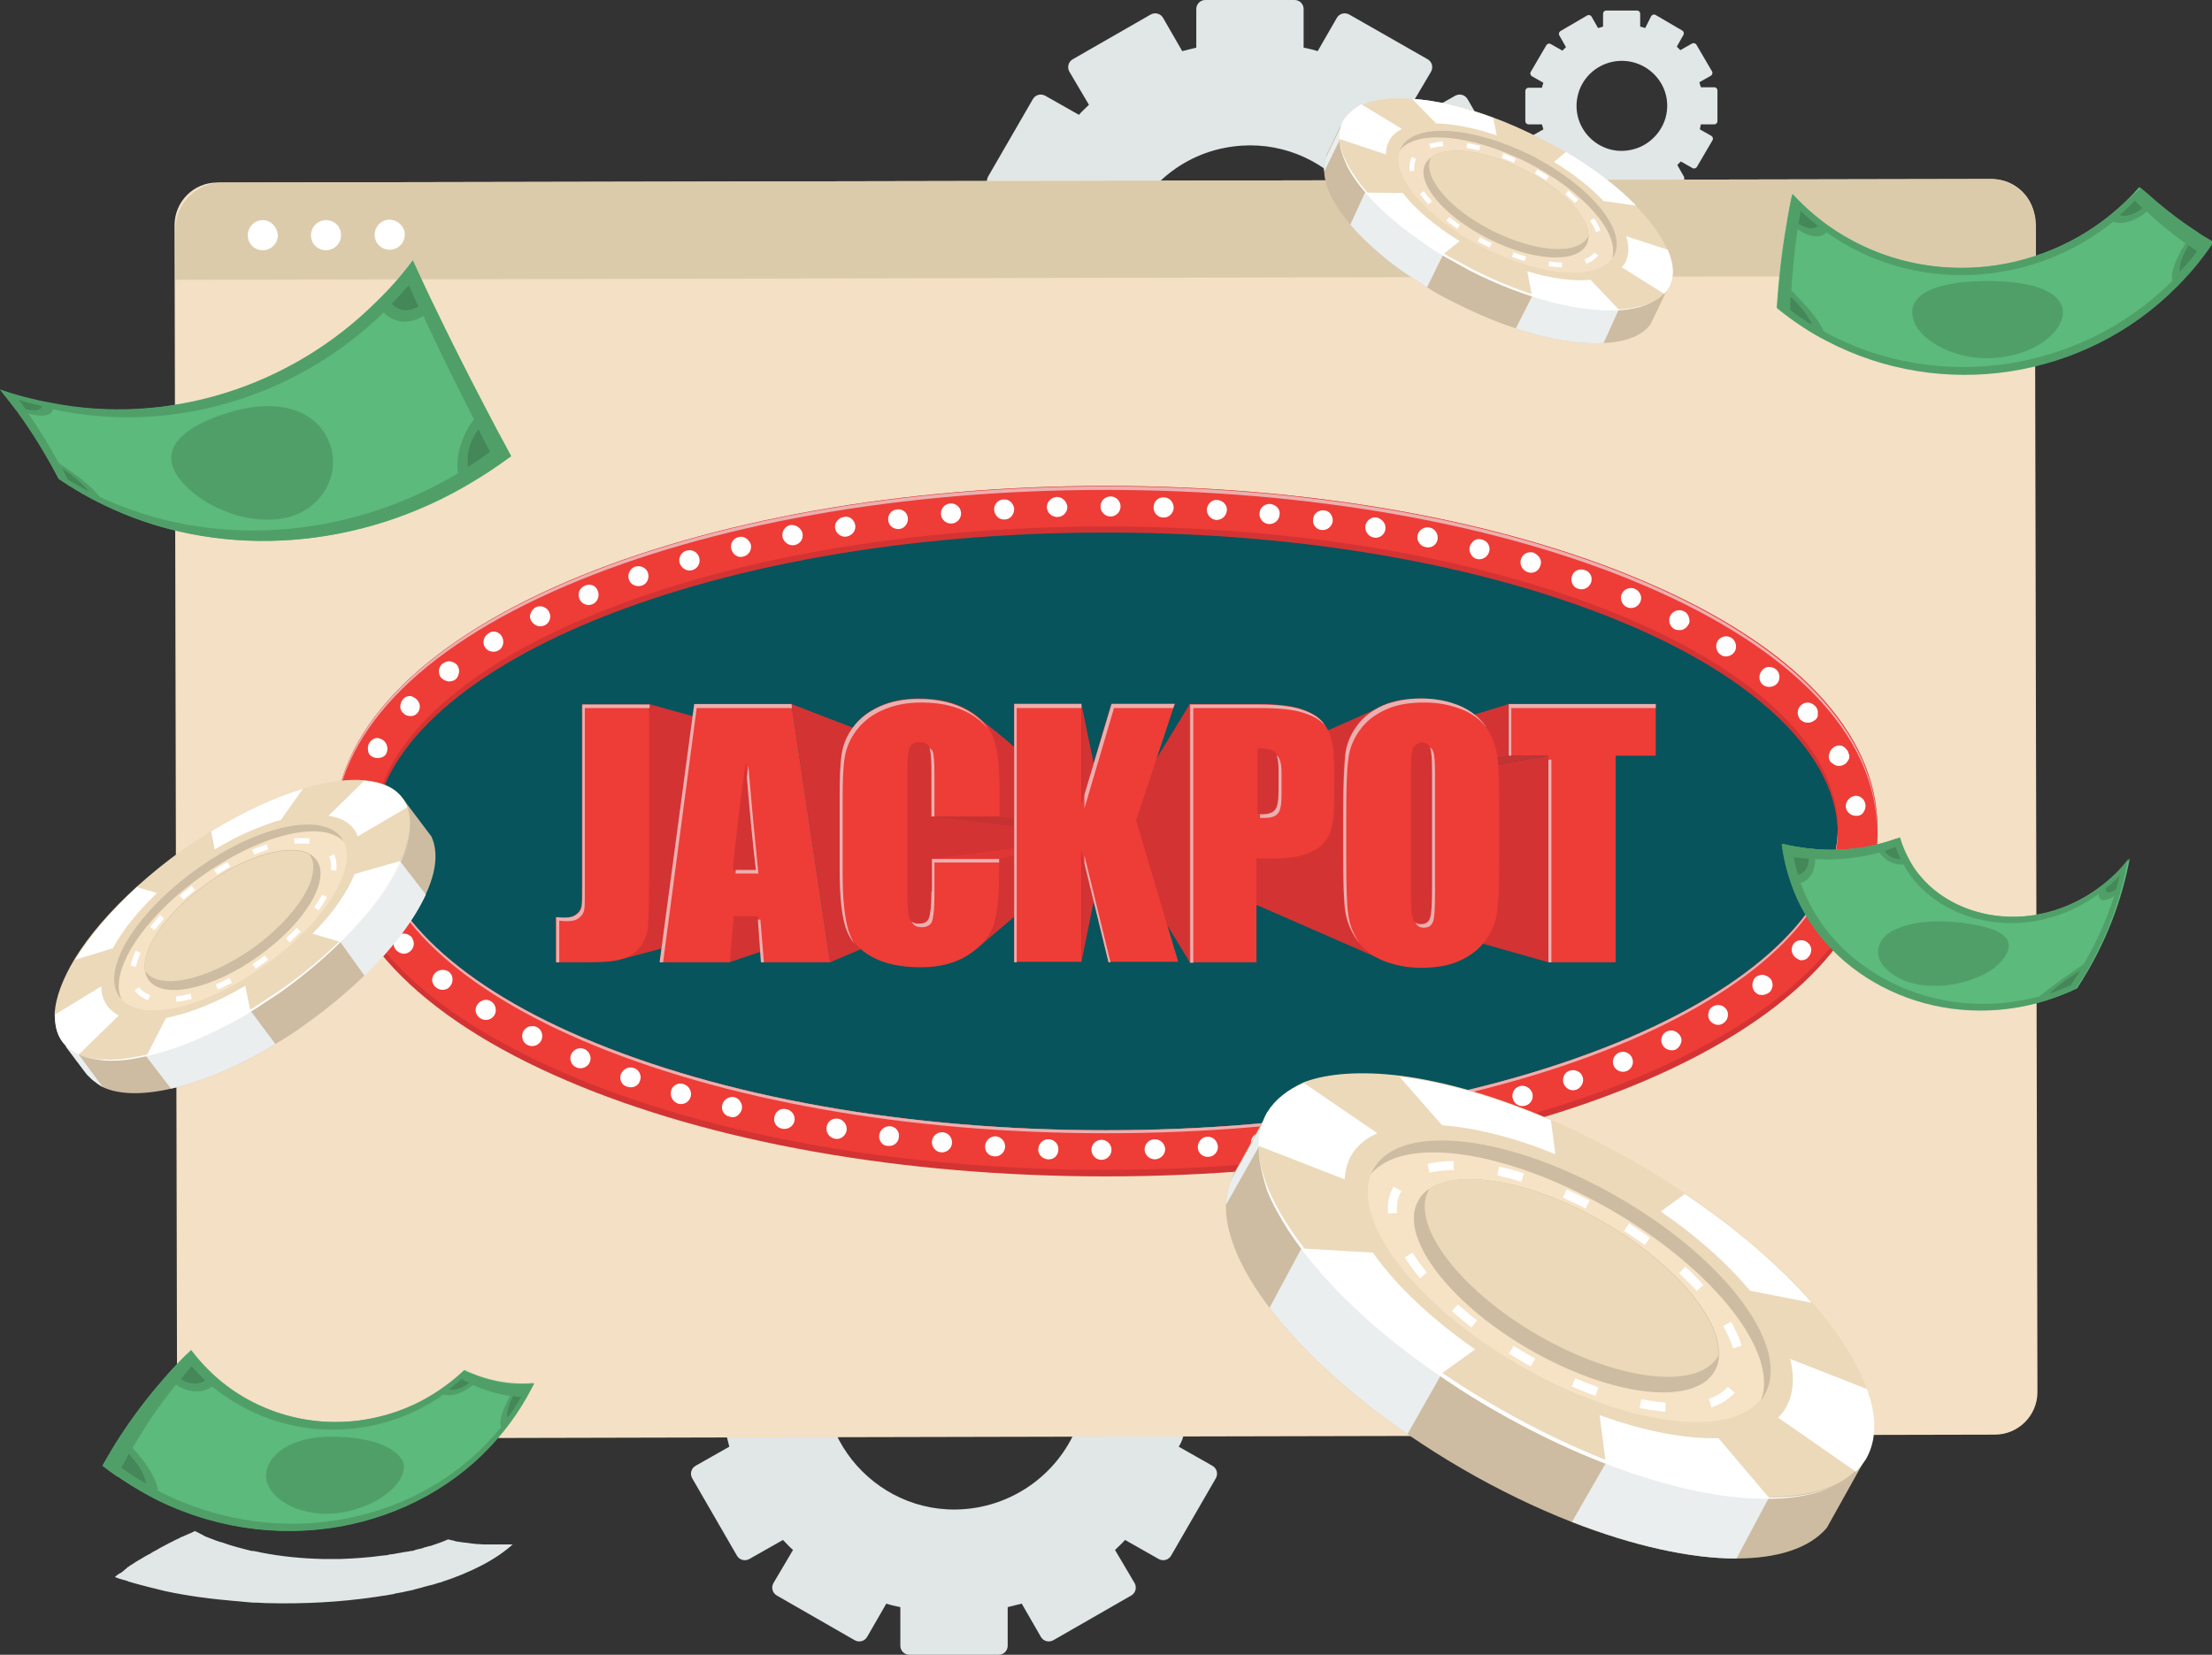 <?xml version="1.0" encoding="utf-8"?>
<!-- Generator: Adobe Illustrator 24.0.2, SVG Export Plug-In . SVG Version: 6.00 Build 0)  -->
<svg version="1.1" id="Layer_1" xmlns="http://www.w3.org/2000/svg" xmlns:xlink="http://www.w3.org/1999/xlink" x="0px" y="0px"
	 viewBox="0 0 441 330" style="enable-background:new 0 0 441 330;" xml:space="preserve">
<rect x="0" y="0" width="441" height="330" fill="#333333" stroke="none"/>
<style type="text/css">
	.st0{fill:#E1E6E7;}
	.st1{fill:#F4E0C4;}
	.st2{fill:#DBCBAB;}
	.st3{fill:#FFFFFF;}
	.st4{fill:#07545C;}
	.st5{fill:#C39293;}
	.st6{fill:#D33333;}
	.st7{fill:#EE3C37;}
	.st8{fill:#C63232;}
	.st9{fill:#DF3735;}
	.st10{fill:url(#SVGID_1_);}
	.st11{fill:#ECAFAF;}
	.st12{fill:#5BBA7C;}
	.st13{fill:#509F69;}
	.st14{fill:#448758;}
	.st15{fill:#CDBCA1;}
	.st16{fill:#EAEEEF;}
	.st17{fill:#EBD9BA;}
	.st18{fill:#F6E2C5;}
	.st19{fill:none;stroke:#FFFFFF;stroke-width:1.799;stroke-miterlimit:10;stroke-dasharray:5.037,8.995;}
	.st20{fill:none;stroke:#FFFFFF;stroke-width:0.951;stroke-miterlimit:10;stroke-dasharray:2.662,4.754;}
	.st21{fill:none;stroke:#FFFFFF;stroke-width:1.089;stroke-miterlimit:10;stroke-dasharray:3.05,5.447;}
</style>
<g>
	<g>
		<g>
			<g>
				<path class="st0" d="M294.8,65.7h7.7c1,0,1.8-0.8,1.8-1.8V46.1c0-1-0.8-1.8-1.8-1.8h-7.7c-0.2-0.9-0.5-1.9-0.7-2.8l6.7-3.8
					c0.9-0.5,1.2-1.6,0.7-2.5l-8.9-15.4c-0.5-0.9-1.6-1.2-2.5-0.7l-6.7,3.8c-0.7-0.7-1.3-1.4-2-2c0,0,0,0,0,0l3.9-6.6
					c0.5-0.9,0.2-2-0.7-2.5L269,2.9c-0.9-0.5-2-0.2-2.5,0.7l-3.8,6.6c-0.9-0.3-1.8-0.5-2.8-0.7c0,0,0,0,0,0V1.8c0-1-0.8-1.8-1.8-1.8
					h-17.8c-1,0-1.8,0.8-1.8,1.8v7.7c0,0,0,0,0,0c-0.9,0.2-1.9,0.5-2.8,0.7l-3.8-6.6c-0.5-0.9-1.6-1.2-2.5-0.7l-15.5,8.9
					c-0.9,0.5-1.2,1.6-0.7,2.5l3.9,6.6c0,0,0,0,0,0c-0.7,0.7-1.4,1.3-2,2l-6.7-3.8c-0.9-0.5-2-0.2-2.5,0.7l-8.9,15.4
					c-0.5,0.9-0.2,2,0.7,2.5l6.7,3.8c-0.3,0.9-0.5,1.8-0.7,2.8h-7.7c-1,0-1.8,0.8-1.8,1.8v17.8c0,1,0.8,1.8,1.8,1.8h7.7
					c0.2,0.9,0.5,1.9,0.7,2.8c0,0,0,0,0,0l-6.7,3.8c-0.9,0.5-1.2,1.6-0.7,2.5l8.9,15.4c0.5,0.9,1.6,1.2,2.5,0.7l6.7-3.8
					c0.7,0.7,1.3,1.4,2,2c0,0,0,0,0,0l-3.9,6.6c-0.5,0.9-0.2,2,0.7,2.5l15.5,8.9c0.9,0.5,2,0.2,2.5-0.7l3.8-6.6
					c0.9,0.3,1.8,0.5,2.8,0.7c0,0,0,0,0,0v7.7c0,1,0.8,1.8,1.8,1.8h17.8c1,0,1.8-0.8,1.8-1.8v-7.7c0,0,0,0,0,0
					c0.9-0.2,1.9-0.5,2.8-0.7l3.8,6.6c0.5,0.9,1.6,1.2,2.5,0.7l15.5-8.9c0.9-0.5,1.2-1.6,0.7-2.5l-3.9-6.6c0,0,0,0,0,0
					c0.7-0.7,1.4-1.3,2-2l6.7,3.8c0.9,0.5,2,0.2,2.5-0.7l8.9-15.4c0.5-0.9,0.2-2-0.7-2.5l-6.7-3.8c0,0,0,0,0,0
					C294.4,67.6,294.6,66.6,294.8,65.7z M254.3,80.5c-18.3,3.7-34.4-12.4-30.7-30.6c2.1-10.2,10.2-18.4,20.5-20.4
					c18.2-3.6,34.3,12.4,30.7,30.6C272.7,70.3,264.6,78.4,254.3,80.5z"/>
			</g>
			<g>
				<path class="st0" d="M236.1,285.7h7.7c1,0,1.8-0.8,1.8-1.8v-17.8c0-1-0.8-1.8-1.8-1.8h-7.7c-0.2-0.9-0.5-1.9-0.7-2.8l6.7-3.8
					c0.9-0.5,1.2-1.6,0.7-2.5l-8.9-15.4c-0.5-0.9-1.6-1.2-2.5-0.7l-6.7,3.8c-0.7-0.7-1.3-1.4-2-2c0,0,0,0,0,0l3.9-6.6
					c0.5-0.9,0.2-2-0.7-2.5l-15.5-8.9c-0.9-0.5-2-0.2-2.5,0.7l-3.8,6.6c-0.9-0.3-1.8-0.5-2.8-0.7c0,0,0,0,0,0v-7.7
					c0-1-0.8-1.8-1.8-1.8h-17.8c-1,0-1.8,0.8-1.8,1.8v7.7c0,0,0,0,0,0c-0.9,0.2-1.9,0.5-2.8,0.7l-3.8-6.6c-0.5-0.9-1.6-1.2-2.5-0.7
					l-15.5,8.9c-0.9,0.5-1.2,1.6-0.7,2.5l3.9,6.6c0,0,0,0,0,0c-0.7,0.7-1.4,1.3-2,2l-6.7-3.8c-0.9-0.5-2-0.2-2.5,0.7l-8.9,15.4
					c-0.5,0.9-0.2,2,0.7,2.5l6.7,3.8c-0.3,0.9-0.5,1.8-0.7,2.8H137c-1,0-1.8,0.8-1.8,1.8v17.8c0,1,0.8,1.8,1.8,1.8h7.7
					c0.2,0.9,0.5,1.9,0.7,2.8c0,0,0,0,0,0l-6.7,3.8c-0.9,0.5-1.2,1.6-0.7,2.5l8.9,15.4c0.5,0.9,1.6,1.2,2.5,0.7l6.7-3.8
					c0.7,0.7,1.3,1.4,2,2c0,0,0,0,0,0l-3.9,6.6c-0.5,0.9-0.2,2,0.7,2.5l15.5,8.9c0.9,0.5,2,0.2,2.5-0.7l3.8-6.6
					c0.9,0.3,1.8,0.5,2.8,0.7c0,0,0,0,0,0v7.7c0,1,0.8,1.8,1.8,1.8h17.8c1,0,1.8-0.8,1.8-1.8v-7.7c0,0,0,0,0,0
					c0.9-0.2,1.9-0.5,2.8-0.7l3.8,6.6c0.5,0.9,1.6,1.2,2.5,0.7l15.5-8.9c0.9-0.5,1.2-1.6,0.7-2.5l-3.9-6.6c0,0,0,0,0,0
					c0.7-0.7,1.4-1.3,2-2l6.7,3.8c0.9,0.5,2,0.2,2.5-0.7l8.9-15.4c0.5-0.9,0.2-2-0.7-2.5l-6.7-3.8c0,0,0,0,0,0
					C235.6,287.6,235.9,286.6,236.1,285.7z M195.5,300.5c-18.3,3.7-34.4-12.4-30.7-30.6c2.1-10.2,10.2-18.4,20.5-20.4
					c18.2-3.6,34.3,12.4,30.7,30.6C214,290.3,205.8,298.4,195.5,300.5z"/>
			</g>
			<g>
				<path class="st0" d="M339.1,24.8h2.7c0.3,0,0.6-0.3,0.6-0.6V18c0-0.3-0.3-0.6-0.6-0.6h-2.7c-0.1-0.3-0.2-0.6-0.3-1l2.3-1.3
					c0.3-0.2,0.4-0.6,0.2-0.9l-3.1-5.3c-0.2-0.3-0.6-0.4-0.9-0.2l-2.3,1.3c-0.2-0.2-0.5-0.5-0.7-0.7c0,0,0,0,0,0l1.3-2.3
					c0.2-0.3,0.1-0.7-0.2-0.9l-5.3-3.1c-0.3-0.2-0.7-0.1-0.9,0.2L328,5.6c-0.3-0.1-0.6-0.2-1-0.3c0,0,0,0,0,0V2.7
					c0-0.3-0.3-0.6-0.6-0.6h-6.2c-0.3,0-0.6,0.3-0.6,0.6v2.6c0,0,0,0,0,0c-0.3,0.1-0.6,0.2-1,0.3l-1.3-2.3c-0.2-0.3-0.6-0.4-0.9-0.2
					l-5.3,3.1c-0.3,0.2-0.4,0.6-0.2,0.9l1.3,2.3c0,0,0,0,0,0c-0.2,0.2-0.5,0.5-0.7,0.7l-2.3-1.3c-0.3-0.2-0.7-0.1-0.9,0.2l-3.1,5.3
					c-0.2,0.3-0.1,0.7,0.2,0.9l2.3,1.3c-0.1,0.3-0.2,0.6-0.3,1h-2.7c-0.3,0-0.6,0.3-0.6,0.6v6.1c0,0.3,0.3,0.6,0.6,0.6h2.7
					c0.1,0.3,0.2,0.6,0.3,1c0,0,0,0,0,0l-2.3,1.3c-0.3,0.2-0.4,0.6-0.2,0.9l3.1,5.3c0.2,0.3,0.6,0.4,0.9,0.2l2.3-1.3
					c0.2,0.2,0.5,0.5,0.7,0.7c0,0,0,0,0,0l-1.3,2.3c-0.2,0.3-0.1,0.7,0.2,0.9l5.3,3.1c0.3,0.2,0.7,0.1,0.9-0.2l1.3-2.3
					c0.3,0.1,0.6,0.2,1,0.3c0,0,0,0,0,0v2.6c0,0.3,0.3,0.6,0.6,0.6h6.2c0.3,0,0.6-0.3,0.6-0.6v-2.6c0,0,0,0,0,0
					c0.3-0.1,0.6-0.2,1-0.3l1.3,2.3c0.2,0.3,0.6,0.4,0.9,0.2l5.3-3.1c0.3-0.2,0.4-0.6,0.2-0.9l-1.3-2.3c0,0,0,0,0,0
					c0.2-0.2,0.5-0.5,0.7-0.7l2.3,1.3c0.3,0.2,0.7,0.1,0.9-0.2l3.1-5.3c0.2-0.3,0.1-0.7-0.2-0.9l-2.3-1.3c0,0,0,0,0,0
					C339,25.4,339,25.1,339.1,24.8z M325.1,29.9c-6.3,1.3-11.9-4.3-10.6-10.6c0.7-3.5,3.5-6.3,7.1-7c6.3-1.2,11.9,4.3,10.6,10.6
					C331.5,26.3,328.7,29.2,325.1,29.9z"/>
			</g>
			<path class="st1" d="M406.2,277.6L406.2,277.6c0,4.7-3.8,8.5-8.5,8.5l-226.4,0.5l-127.4,0.3c-4.7,0-8.6-3.8-8.6-8.5L34.8,44.9
				c0-4.7,3.8-8.5,8.5-8.5l353.8-0.7c4.7,0,8.6,3.8,8.6,8.5l0,9.1L406.2,277.6z"/>
			<path class="st2" d="M396.6,35.7L44.3,36.4c-5.1,0-9.3,4.2-9.3,9.3l0,10.1L405.9,55l0-10.1C405.9,39.8,401.7,35.6,396.6,35.7z"/>
			<path class="st3" d="M55.4,46.9c0,1.6-1.3,3-3,3c-1.7,0-3-1.3-3-3c0-1.6,1.3-3,3-3C54,43.9,55.3,45.3,55.4,46.9z"/>
			<path class="st3" d="M68,46.9c0,1.6-1.3,3-3,3c-1.7,0-3-1.3-3-3c0-1.6,1.3-3,3-3C66.7,43.9,68,45.2,68,46.9z"/>
			<path class="st3" d="M80.7,46.8c0,1.6-1.3,3-3,3c-1.7,0-3-1.3-3-3c0-1.6,1.3-3,3-3C79.4,43.9,80.7,45.2,80.7,46.8z"/>
			<ellipse class="st1" cx="199.5" cy="221.3" rx="9" ry="9"/>
		</g>
	</g>
</g>
<g>
	<ellipse class="st4" cx="220.5" cy="165.2" rx="149.9" ry="64.2"/>
	<g>
		<g>
			<path class="st5" d="M220.5,105c-39.5,0-76.6,6.6-104.4,18.5c-26.3,11.3-41.5,26.5-41.5,41.7s15.1,30.4,41.5,41.7
				c27.8,11.9,64.9,18.5,104.4,18.5s76.6-6.6,104.4-18.5c26.3-11.3,41.5-26.5,41.5-41.7s-15.1-30.4-41.5-41.7
				C297,111.6,260,105,220.5,105z M220.5,233.3c-40.6,0-78.8-6.8-107.5-19.1c-29.9-12.8-46.3-30.2-46.3-49.1s16.5-36.3,46.3-49.1
				c28.8-12.3,67-19.1,107.5-19.1c40.6,0,78.8,6.8,107.5,19.1c29.9,12.8,46.3,30.2,46.3,49.1s-16.5,36.3-46.3,49.1
				C299.2,226.5,261,233.3,220.5,233.3z"/>
		</g>
	</g>
	<g>
		<path class="st6" d="M220.5,234.6c-40.6,0-78.8-6.8-107.5-19.1c-29.9-12.8-46.3-30.2-46.3-49.1c0-18.8,16.5-36.3,46.3-49.1
			c28.8-12.3,67-19.1,107.5-19.1c40.6,0,78.8,6.8,107.5,19.1c29.9,12.8,46.3,30.2,46.3,49.1c0,18.8-16.5,36.3-46.3,49.1
			C299.2,227.8,261,234.6,220.5,234.6z M220.5,106.2c-39.5,0-76.6,6.6-104.4,18.5c-26.3,11.3-41.5,26.5-41.5,41.7
			c0,15.2,15.1,30.4,41.5,41.7c27.8,11.9,64.9,18.5,104.4,18.5s76.6-6.6,104.4-18.5c26.3-11.3,41.5-26.5,41.5-41.7
			c0-15.2-15.1-30.4-41.5-41.7C297,112.8,260,106.2,220.5,106.2z"/>
	</g>
	<g>
		<path class="st7" d="M220.5,233.3c-40.6,0-78.8-6.8-107.5-19.1c-29.9-12.8-46.3-30.2-46.3-49.1s16.5-36.3,46.3-49.1
			c28.8-12.3,67-19.1,107.5-19.1c40.6,0,78.8,6.8,107.5,19.1c29.9,12.8,46.3,30.2,46.3,49.1s-16.5,36.3-46.3,49.1
			C299.2,226.5,261,233.3,220.5,233.3z M220.5,105c-39.5,0-76.6,6.6-104.4,18.5c-26.3,11.3-41.5,26.5-41.5,41.7s15.1,30.4,41.5,41.7
			c27.8,11.9,64.9,18.5,104.4,18.5s76.6-6.6,104.4-18.5c26.3-11.3,41.5-26.5,41.5-41.7s-15.1-30.4-41.5-41.7
			C297,111.6,260,105,220.5,105z"/>
	</g>
	<g>
		<g>
			<path class="st3" d="M369.1,173.2c-0.5-0.2-0.9-0.6-1.2-1c-0.3-0.4-0.3-0.9-0.2-1.3c0.1-0.5,0.4-0.8,0.8-1.1
				c0.4-0.3,0.9-0.5,1.5-0.4c0.6,0,1,0.3,1.4,0.7c0.3,0.4,0.4,1,0.3,1.7c-0.1,0.6-0.5,1.1-1,1.4
				C370.2,173.4,369.6,173.4,369.1,173.2z"/>
		</g>
		<g>
			<path class="st3" d="M364.6,182.8c-0.4-0.3-0.7-0.8-0.8-1.3c-0.1-0.5,0-1,0.2-1.4c0.2-0.4,0.6-0.7,1.1-0.8c0.5-0.1,1-0.1,1.5,0.1
				c0.5,0.2,0.9,0.6,1,1.2c0.1,0.5,0.1,1.1-0.2,1.6c-0.3,0.5-0.8,0.9-1.3,1C365.6,183.2,365,183.1,364.6,182.8z"/>
		</g>
		<g>
			<path class="st3" d="M357.8,190.8c-0.4-0.4-0.6-0.9-0.6-1.4c0-0.5,0.2-1,0.5-1.3c0.3-0.4,0.8-0.6,1.3-0.6c0.5,0,1,0.1,1.4,0.5
				c0.4,0.3,0.7,0.8,0.7,1.4c0,0.5-0.2,1.1-0.6,1.5c-0.4,0.5-1,0.6-1.5,0.6C358.7,191.4,358.2,191.2,357.8,190.8z"/>
		</g>
		<g>
			<path class="st3" d="M349.7,197.6c-0.3-0.5-0.4-1-0.3-1.5c0.1-0.5,0.3-1,0.7-1.3c0.4-0.3,0.9-0.4,1.4-0.4c0.5,0.1,1,0.3,1.4,0.7
				c0.4,0.4,0.5,0.9,0.5,1.5c-0.1,0.5-0.3,1.1-0.8,1.4c-0.5,0.3-1,0.5-1.5,0.4C350.5,198.4,350.1,198.1,349.7,197.6z"/>
		</g>
		<g>
			<path class="st3" d="M340.8,203.4c-0.5-1-0.2-2.2,0.7-2.7c0.9-0.5,2.1-0.3,2.7,0.6c0.6,0.9,0.3,2.2-0.7,2.8
				C342.6,204.7,341.4,204.3,340.8,203.4z"/>
		</g>
		<g>
			<path class="st3" d="M331.4,208.3c-0.5-1,0-2.2,0.9-2.6c0.5-0.2,1-0.3,1.5-0.1c0.5,0.2,0.9,0.5,1.2,1c0.3,0.5,0.3,1,0.1,1.5
				c-0.2,0.5-0.5,0.9-1,1.2C333.1,209.7,331.9,209.3,331.4,208.3z"/>
		</g>
		<g>
			<path class="st3" d="M321.7,212.5c-0.4-1,0.1-2.2,1.1-2.6c0.5-0.2,1-0.2,1.5,0c0.5,0.2,0.9,0.6,1.1,1.1c0.2,0.5,0.2,1.1,0,1.5
				c-0.2,0.5-0.6,0.9-1.1,1.1C323.3,214,322.1,213.5,321.7,212.5z"/>
		</g>
		<g>
			<path class="st3" d="M311.7,216c-0.3-1,0.2-2.2,1.3-2.5c1-0.3,2.2,0.2,2.5,1.2c0.4,1-0.2,2.2-1.2,2.6
				C313.2,217.7,312.1,217.1,311.7,216z"/>
		</g>
		<g>
			<path class="st3" d="M301.6,219.1c-0.3-1.1,0.3-2.2,1.4-2.5c1-0.3,2.1,0.3,2.5,1.4c0.3,1.1-0.3,2.2-1.4,2.5
				C303,220.8,301.9,220.2,301.6,219.1z"/>
		</g>
		<g>
			<path class="st3" d="M291.3,221.7c-0.2-1.1,0.4-2.1,1.5-2.4c1.1-0.3,2.1,0.4,2.4,1.5c0.3,1.1-0.4,2.2-1.5,2.4
				C292.6,223.5,291.5,222.8,291.3,221.7z"/>
		</g>
		<g>
			<path class="st3" d="M280.9,223.9c-0.2-1.1,0.5-2.1,1.6-2.3c1.1-0.2,2.1,0.5,2.4,1.6c0.2,1.1-0.5,2.2-1.6,2.4
				C282.2,225.7,281.1,225,280.9,223.9z"/>
		</g>
		<g>
			<path class="st3" d="M270.4,225.7c-0.2-1.1,0.6-2.1,1.7-2.3c1.1-0.2,2.1,0.6,2.3,1.6c0.2,1.1-0.6,2.1-1.7,2.3
				C271.6,227.5,270.6,226.8,270.4,225.7z"/>
		</g>
		<g>
			<path class="st3" d="M259.9,227.1c-0.1-1.1,0.7-2.1,1.7-2.2c1.1-0.1,2.1,0.6,2.2,1.7c0.2,1.1-0.6,2.1-1.7,2.2
				C261.1,229,260.1,228.2,259.9,227.1z"/>
		</g>
		<g>
			<path class="st3" d="M249.4,228.1c-0.1-1.1,0.7-2.1,1.8-2.2c1.1-0.1,2.1,0.7,2.2,1.8c0.1,1.1-0.7,2.1-1.8,2.2
				C250.4,230.1,249.5,229.2,249.4,228.1z"/>
		</g>
		<g>
			<path class="st3" d="M238.8,228.8c0-1.1,0.8-2.1,1.9-2.1c1.1-0.1,2,0.8,2.1,1.9c0.1,1.1-0.8,2.1-1.9,2.1
				C239.8,230.8,238.8,229.9,238.8,228.8z"/>
		</g>
		<g>
			<path class="st3" d="M228.2,229.2c0-1.1,0.9-2,2-2c1.1,0,2,0.8,2.1,1.9c0,1.1-0.8,2-2,2.1C229.1,231.2,228.2,230.3,228.2,229.2z"
				/>
		</g>
		<g>
			<path class="st3" d="M217.6,229.3c0-1.1,0.9-2,2-2c1.1,0,2,0.9,2,2c0,1.1-0.9,2-2,2C218.5,231.3,217.6,230.4,217.6,229.3z"/>
		</g>
		<g>
			<path class="st3" d="M207,229.1c0.1-1.1,1-2,2.1-1.9c1.1,0,2,1,1.9,2.1c0,1.1-0.9,2-2.1,1.9C207.8,231.1,206.9,230.2,207,229.1z"
				/>
		</g>
		<g>
			<path class="st3" d="M196.4,228.5c0.1-1.1,1-1.9,2.1-1.9c1.1,0.1,1.9,1,1.9,2.1c-0.1,1.1-1,2-2.1,1.9
				C197.1,230.6,196.3,229.6,196.4,228.5z"/>
		</g>
		<g>
			<path class="st3" d="M185.8,227.6c0.1-1.1,1.1-1.9,2.2-1.8c1.1,0.1,1.9,1.1,1.8,2.2c-0.1,1.1-1.1,1.9-2.2,1.8
				C186.5,229.7,185.7,228.7,185.8,227.6z"/>
		</g>
		<g>
			<path class="st3" d="M175.3,226.3c0.2-1.1,1.2-1.8,2.2-1.7c1.1,0.1,1.9,1.1,1.7,2.2c-0.1,1.1-1.1,1.9-2.3,1.7
				C175.9,228.5,175.1,227.4,175.3,226.3z"/>
		</g>
		<g>
			<path class="st3" d="M164.8,224.7c0.2-1.1,1.2-1.8,2.3-1.6c1.1,0.2,1.8,1.2,1.7,2.3c-0.2,1.1-1.2,1.9-2.3,1.7
				C165.3,226.9,164.6,225.8,164.8,224.7z"/>
		</g>
		<g>
			<path class="st3" d="M154.4,222.7c0.2-1.1,1.3-1.8,2.4-1.5c1.1,0.2,1.8,1.3,1.6,2.3c-0.2,1.1-1.3,1.8-2.4,1.6
				C154.8,224.9,154.1,223.8,154.4,222.7z"/>
		</g>
		<g>
			<path class="st3" d="M144,220.3c0.3-1.1,1.4-1.7,2.4-1.5c0.5,0.1,1,0.5,1.2,0.9c0.3,0.4,0.4,1,0.3,1.5c-0.1,0.5-0.5,1-0.9,1.3
				c-0.4,0.3-1,0.4-1.5,0.2C144.4,222.5,143.7,221.4,144,220.3z"/>
		</g>
		<g>
			<path class="st3" d="M133.8,217.5c0.3-1.1,1.5-1.7,2.5-1.3c1,0.3,1.7,1.4,1.4,2.5c-0.3,1.1-1.4,1.7-2.5,1.4
				C134.1,219.7,133.5,218.6,133.8,217.5z"/>
		</g>
		<g>
			<path class="st3" d="M123.8,214.2c0.4-1,1.5-1.6,2.6-1.2c1,0.3,1.6,1.5,1.2,2.5c-0.3,1.1-1.5,1.6-2.6,1.2
				C123.9,216.4,123.4,215.2,123.8,214.2z"/>
		</g>
		<g>
			<path class="st3" d="M113.9,210.2c0.5-1,1.6-1.4,2.6-1c1,0.4,1.5,1.6,1.1,2.6c-0.4,1-1.6,1.5-2.6,1.1
				C113.9,212.5,113.4,211.2,113.9,210.2z"/>
		</g>
		<g>
			<path class="st3" d="M104.3,205.7c0.3-0.5,0.7-0.8,1.2-1c0.5-0.1,1-0.1,1.5,0.1c1,0.5,1.4,1.7,0.9,2.7c-0.5,1-1.7,1.4-2.7,0.9
				c-0.5-0.2-0.9-0.7-1-1.2C104,206.7,104.1,206.2,104.3,205.7z"/>
		</g>
		<g>
			<path class="st3" d="M95.2,200.3c0.6-0.9,1.9-1.2,2.7-0.6c0.9,0.5,1.2,1.8,0.7,2.7c-0.6,1-1.8,1.3-2.8,0.7
				C94.8,202.5,94.5,201.2,95.2,200.3z"/>
		</g>
		<g>
			<path class="st3" d="M86.7,194.1c0.7-0.8,2-0.9,2.8-0.3c0.8,0.6,1,1.9,0.3,2.8c-0.6,0.9-1.9,1.1-2.9,0.3
				C86,196.2,85.9,194.9,86.7,194.1z"/>
		</g>
		<g>
			<path class="st3" d="M79.2,186.6c0.4-0.3,1-0.5,1.5-0.4c0.5,0,0.9,0.3,1.3,0.6c0.3,0.4,0.5,0.9,0.5,1.4c0,0.5-0.2,1-0.6,1.4
				c-0.4,0.4-0.9,0.6-1.4,0.6c-0.5,0-1.1-0.3-1.5-0.7c-0.4-0.4-0.6-1-0.5-1.5C78.5,187.4,78.8,186.9,79.2,186.6z"/>
		</g>
		<g>
			<path class="st3" d="M73.5,177.7c0.5-0.2,1.1-0.2,1.5,0c0.2,0.1,0.4,0.2,0.6,0.4c0.2,0.1,0.4,0.3,0.5,0.5
				c0.1,0.2,0.2,0.4,0.2,0.7c0,0.2,0,0.5-0.1,0.7c-0.1,0.5-0.4,0.9-0.9,1.3c-0.5,0.3-1,0.4-1.5,0.3c-0.3-0.1-0.5-0.2-0.7-0.4
				c-0.2-0.2-0.4-0.4-0.6-0.7c-0.1-0.3-0.2-0.6-0.3-0.8c0-0.3,0-0.6,0.1-0.8C72.6,178.3,73,177.9,73.5,177.7z"/>
		</g>
		<g>
			<path class="st3" d="M70.8,167.6c0.6,0,1.1,0.2,1.4,0.5c0.4,0.3,0.6,0.7,0.7,1.2c0.1,0.5-0.1,0.9-0.3,1.3
				c-0.3,0.4-0.7,0.8-1.2,0.9c-0.5,0.2-1.1,0.1-1.5-0.2c-0.5-0.3-0.8-0.8-0.9-1.4c-0.1-0.6,0.1-1.2,0.4-1.6
				C69.8,167.8,70.3,167.6,70.8,167.6z"/>
		</g>
		<g>
			<path class="st3" d="M71.9,157.1c0.5,0.2,0.9,0.6,1.2,1c0.3,0.4,0.3,0.9,0.2,1.3c-0.1,0.5-0.4,0.8-0.8,1.1
				c-0.4,0.3-0.9,0.5-1.5,0.4c-0.6,0-1-0.3-1.4-0.7c-0.3-0.4-0.4-1-0.3-1.7c0.1-0.6,0.5-1.1,1-1.4C70.8,156.9,71.4,156.9,71.9,157.1
				z"/>
		</g>
		<g>
			<path class="st3" d="M76.4,147.6c0.4,0.3,0.7,0.8,0.8,1.3c0.1,0.5,0,1-0.2,1.4c-0.2,0.4-0.6,0.7-1.1,0.8c-0.5,0.1-1,0.1-1.5-0.1
				c-0.5-0.2-0.9-0.6-1-1.2c-0.1-0.5-0.1-1.1,0.2-1.6c0.3-0.5,0.8-0.9,1.3-1C75.4,147.1,75.9,147.3,76.4,147.6z"/>
		</g>
		<g>
			<path class="st3" d="M83.1,139.5c0.4,0.4,0.6,0.9,0.6,1.4c0,0.5-0.2,1-0.5,1.3c-0.3,0.4-0.8,0.6-1.3,0.6c-0.5,0-1-0.1-1.4-0.5
				c-0.4-0.3-0.7-0.8-0.7-1.4c0-0.5,0.2-1.1,0.6-1.5c0.4-0.5,1-0.6,1.5-0.6C82.2,138.9,82.7,139.1,83.1,139.5z"/>
		</g>
		<g>
			<path class="st3" d="M91.2,132.7c0.3,0.5,0.4,1,0.3,1.5c-0.1,0.5-0.3,1-0.7,1.3c-0.4,0.3-0.9,0.4-1.4,0.4c-0.5-0.1-1-0.3-1.4-0.7
				c-0.4-0.4-0.5-0.9-0.5-1.5c0.1-0.5,0.3-1.1,0.8-1.4c0.5-0.3,1-0.5,1.5-0.4C90.4,132,90.9,132.3,91.2,132.7z"/>
		</g>
		<g>
			<path class="st3" d="M100.1,127c0.5,1,0.2,2.2-0.7,2.7c-0.9,0.5-2.1,0.3-2.7-0.6c-0.6-0.9-0.3-2.2,0.7-2.8
				C98.3,125.6,99.6,126,100.1,127z"/>
		</g>
		<g>
			<path class="st3" d="M109.5,122.1c0.5,1,0,2.2-0.9,2.6c-0.5,0.2-1,0.3-1.5,0.1c-0.5-0.2-0.9-0.5-1.2-1c-0.3-0.5-0.3-1-0.1-1.5
				c0.2-0.5,0.5-0.9,1-1.2C107.8,120.6,109.1,121.1,109.5,122.1z"/>
		</g>
		<g>
			<path class="st3" d="M119.2,117.9c0.4,1-0.1,2.2-1.1,2.6c-0.5,0.2-1,0.2-1.5,0c-0.5-0.2-0.9-0.6-1.1-1.1c-0.2-0.5-0.2-1.1,0-1.5
				c0.2-0.5,0.6-0.9,1.1-1.1C117.7,116.3,118.9,116.8,119.2,117.9z"/>
		</g>
		<g>
			<path class="st3" d="M129.2,114.3c0.3,1-0.2,2.2-1.3,2.5c-1,0.3-2.2-0.2-2.5-1.2c-0.4-1,0.2-2.2,1.2-2.6
				C127.7,112.7,128.9,113.2,129.2,114.3z"/>
		</g>
		<g>
			<path class="st3" d="M139.4,111.2c0.3,1.1-0.3,2.2-1.4,2.5c-1,0.3-2.1-0.3-2.5-1.4c-0.3-1.1,0.3-2.2,1.4-2.5
				C138,109.5,139.1,110.1,139.4,111.2z"/>
		</g>
		<g>
			<path class="st3" d="M149.7,108.6c0.2,1.1-0.4,2.1-1.5,2.4c-1.1,0.3-2.1-0.4-2.4-1.5c-0.3-1.1,0.4-2.2,1.5-2.4
				C148.3,106.8,149.4,107.6,149.7,108.6z"/>
		</g>
		<g>
			<path class="st3" d="M160,106.4c0.2,1.1-0.5,2.1-1.6,2.3c-1.1,0.2-2.1-0.5-2.4-1.6c-0.2-1.1,0.5-2.2,1.6-2.4
				C158.8,104.6,159.8,105.4,160,106.4z"/>
		</g>
		<g>
			<path class="st3" d="M170.5,104.7c0.2,1.1-0.6,2.1-1.7,2.3c-1.1,0.2-2.1-0.6-2.3-1.6c-0.2-1.1,0.6-2.1,1.7-2.3
				C169.3,102.8,170.3,103.6,170.5,104.7z"/>
		</g>
		<g>
			<path class="st3" d="M181,103.3c0.1,1.1-0.7,2.1-1.7,2.2c-1.1,0.1-2.1-0.6-2.2-1.7c-0.2-1.1,0.6-2.1,1.7-2.2
				C179.9,101.4,180.9,102.2,181,103.3z"/>
		</g>
		<g>
			<path class="st3" d="M191.6,102.2c0.1,1.1-0.7,2.1-1.8,2.2c-1.1,0.1-2.1-0.7-2.2-1.8c-0.1-1.1,0.7-2.1,1.8-2.2
				C190.5,100.3,191.5,101.1,191.6,102.2z"/>
		</g>
		<g>
			<path class="st3" d="M202.2,101.5c0,1.1-0.8,2.1-1.9,2.1c-1.1,0.1-2-0.8-2.1-1.9c-0.1-1.1,0.8-2.1,1.9-2.1
				C201.2,99.5,202.1,100.4,202.2,101.5z"/>
		</g>
		<g>
			<path class="st3" d="M212.8,101.1c0,1.1-0.9,2-2,2c-1.1,0-2-0.8-2.1-1.9c0-1.1,0.8-2,2-2.1C211.8,99.1,212.7,100,212.8,101.1z"/>
		</g>
		<g>
			<path class="st3" d="M223.4,101c0,1.1-0.9,2-2,2c-1.1,0-2-0.9-2-2c0-1.1,0.9-2,2-2C222.5,99,223.4,99.9,223.4,101z"/>
		</g>
		<g>
			<path class="st3" d="M234,101.3c-0.1,1.1-1,2-2.1,1.9c-1.1,0-2-1-1.9-2.1c0-1.1,0.9-2,2.1-1.9C233.2,99.2,234,100.2,234,101.3z"
				/>
		</g>
		<g>
			<path class="st3" d="M244.6,101.8c-0.1,1.1-1,1.9-2.1,1.9c-1.1-0.1-1.9-1-1.9-2.1c0.1-1.1,1-2,2.1-1.9
				C243.8,99.8,244.7,100.7,244.6,101.8z"/>
		</g>
		<g>
			<path class="st3" d="M255.1,102.7c-0.1,1.1-1.1,1.9-2.2,1.8c-1.1-0.1-1.9-1.1-1.8-2.2c0.1-1.1,1.1-1.9,2.2-1.8
				C254.5,100.7,255.3,101.6,255.1,102.7z"/>
		</g>
		<g>
			<path class="st3" d="M265.7,104c-0.2,1.1-1.2,1.8-2.2,1.7c-1.1-0.1-1.9-1.1-1.7-2.2c0.1-1.1,1.1-1.9,2.3-1.7
				C265.1,101.9,265.8,102.9,265.7,104z"/>
		</g>
		<g>
			<path class="st3" d="M276.2,105.6c-0.2,1.1-1.2,1.8-2.3,1.6c-1.1-0.2-1.8-1.2-1.7-2.3c0.2-1.1,1.2-1.9,2.3-1.7
				C275.6,103.5,276.4,104.5,276.2,105.6z"/>
		</g>
		<g>
			<path class="st3" d="M286.6,107.6c-0.2,1.1-1.3,1.8-2.4,1.5c-1.1-0.2-1.8-1.3-1.6-2.3c0.2-1.1,1.3-1.8,2.4-1.6
				C286.1,105.4,286.8,106.5,286.6,107.6z"/>
		</g>
		<g>
			<path class="st3" d="M296.9,110c-0.3,1.1-1.4,1.7-2.4,1.5c-0.5-0.1-1-0.5-1.2-0.9c-0.3-0.4-0.4-1-0.3-1.5c0.1-0.5,0.5-1,0.9-1.3
				c0.4-0.3,1-0.4,1.5-0.2C296.5,107.8,297.2,108.9,296.9,110z"/>
		</g>
		<g>
			<path class="st3" d="M307.1,112.8c-0.3,1.1-1.5,1.7-2.5,1.3c-1-0.3-1.7-1.4-1.4-2.5c0.3-1.1,1.4-1.7,2.5-1.4
				C306.9,110.7,307.5,111.8,307.1,112.8z"/>
		</g>
		<g>
			<path class="st3" d="M317.2,116.2c-0.4,1-1.5,1.6-2.6,1.2c-1-0.3-1.6-1.5-1.2-2.5c0.3-1.1,1.5-1.6,2.6-1.2
				C317,114,317.6,115.1,317.2,116.2z"/>
		</g>
		<g>
			<path class="st3" d="M327,120.1c-0.5,1-1.6,1.4-2.6,1c-1-0.4-1.5-1.6-1.1-2.6c0.4-1,1.6-1.5,2.6-1.1
				C327,117.9,327.5,119.1,327,120.1z"/>
		</g>
		<g>
			<path class="st3" d="M336.6,124.6c-0.3,0.5-0.7,0.8-1.2,1c-0.5,0.1-1,0.1-1.5-0.1c-1-0.5-1.4-1.7-0.9-2.7c0.5-1,1.7-1.4,2.7-0.9
				c0.5,0.2,0.9,0.7,1,1.2C336.9,123.6,336.9,124.2,336.6,124.6z"/>
		</g>
		<g>
			<path class="st3" d="M345.8,130c-0.6,0.9-1.9,1.2-2.7,0.6c-0.9-0.5-1.2-1.8-0.7-2.7c0.6-1,1.8-1.3,2.8-0.7
				C346.1,127.8,346.4,129.1,345.8,130z"/>
		</g>
		<g>
			<path class="st3" d="M354.3,136.3c-0.7,0.8-2,0.9-2.8,0.3c-0.8-0.6-1-1.9-0.3-2.8c0.6-0.9,1.9-1.1,2.9-0.3
				C354.9,134.2,355,135.5,354.3,136.3z"/>
		</g>
		<g>
			<path class="st3" d="M361.7,143.7c-0.4,0.3-1,0.5-1.5,0.4c-0.5,0-0.9-0.3-1.3-0.6c-0.3-0.4-0.5-0.9-0.5-1.4c0-0.5,0.2-1,0.6-1.4
				c0.4-0.4,0.9-0.6,1.4-0.6c0.5,0,1.1,0.3,1.5,0.7c0.4,0.4,0.6,1,0.5,1.5C362.5,142.9,362.2,143.4,361.7,143.7z"/>
		</g>
		<g>
			<path class="st3" d="M367.4,152.6c-0.5,0.2-1.1,0.2-1.5,0c-0.2-0.1-0.4-0.2-0.6-0.4c-0.2-0.1-0.4-0.3-0.5-0.5
				c-0.1-0.2-0.2-0.4-0.2-0.7c0-0.2,0-0.5,0.1-0.7c0.1-0.5,0.4-0.9,0.9-1.3c0.5-0.3,1-0.4,1.5-0.3c0.3,0.1,0.5,0.2,0.7,0.4
				c0.2,0.2,0.4,0.4,0.6,0.7c0.1,0.3,0.2,0.6,0.3,0.8c0,0.3,0,0.6-0.1,0.8C368.3,152,367.9,152.4,367.4,152.6z"/>
		</g>
		<g>
			<path class="st3" d="M370.1,162.7c-0.6,0-1.1-0.2-1.4-0.5c-0.4-0.3-0.6-0.7-0.7-1.2c-0.1-0.5,0.1-0.9,0.3-1.3
				c0.3-0.4,0.7-0.8,1.2-0.9c0.5-0.2,1.1-0.1,1.5,0.2c0.5,0.3,0.8,0.8,0.9,1.4c0.1,0.6-0.1,1.2-0.4,1.6
				C371.2,162.5,370.7,162.7,370.1,162.7z"/>
		</g>
	</g>
	<g>
		<g>
			<polygon class="st6" points="165.5,191.9 157.8,140.4 177.5,148 183.3,184.3 			"/>
			<path class="st6" d="M205.7,154.4c0,0-2.1-0.5-2.2,1.9c-0.1,2.5,0,20.2,0,20.2s-0.6,4.2,2.8,2.5l-22.6,6.6c0,0-2.7,1.4-3.2-2.9
				c-0.5-4.3-0.6-31.5-0.6-31.5s0.6-4.9,3.2-4.5L205.7,154.4z"/>
			<path class="st6" d="M124.2,191.2l30.2-8c0,0,3.3-0.9,3.4-5.1c0-4.2,0-29.8,0-29.8l-28.4-7.9l-2,41.2L124.2,191.2z"/>
			<path class="st6" d="M199.1,162.8l6.8,1c0,0,0.6-9.4-1.2-12.2c-1.8-2.7-10.8-9.3-10.8-9.3L199.1,162.8z"/>
			<polygon class="st6" points="159.4,179.8 146.2,182.6 145.4,191.9 159.4,187.2 			"/>
			<polygon class="st6" points="215.6,160.4 215.6,140.4 218.1,152.5 218.1,166.2 			"/>
			<polygon class="st6" points="215.6,191.9 218.1,179.5 218.1,164.3 215.6,169.8 			"/>
			<polygon class="st6" points="237.2,140.4 226,158.8 225,171.8 237.2,191.9 			"/>
			<path class="st6" d="M276,191.6l-24.7-10.8c0,0-6.3-1.8-6.4-9c-0.1-7.1-1.2-9.9-1.2-9.9s-0.9-6.5,6-9.6c7-3.1,26-11.5,26-11.5
				L276,191.6z"/>
			<polygon class="st8" points="300.8,150.7 308.7,150.7 281.2,155.4 275.8,155.4 			"/>
			<polygon class="st6" points="308.7,191.9 281.2,184.1 281.2,155.4 308.7,150.7 			"/>
			<polygon class="st6" points="300.8,140.4 275.8,148.1 275.8,155.4 300.8,150.7 			"/>
			<polygon class="st9" points="185.7,171.3 206.3,168.6 206.3,169.8 199.1,171.3 			"/>
			<path class="st6" d="M194.7,189.2l9.3-7.9c0,0,1.5-1.1,2-4.6c0.3-1.9,0.3-6.9,0.3-6.9l-7.1,1.5L194.7,189.2z"/>
			<polygon class="st8" points="185.7,162.8 204.8,165.1 206,163.8 199.1,162.8 			"/>
			<rect x="278.9" y="145.4" class="st6" width="10.6" height="40.3"/>
			<rect x="247.4" y="144.2" class="st6" width="11.8" height="21.4"/>
			<rect x="141" y="149.2" class="st6" width="13.4" height="24.6"/>
		</g>
		<g>
			<path class="st7" d="M129.4,140.4v34.4c0,5.1-0.1,8.5-0.2,9.9c-0.1,1.5-0.6,2.8-1.5,4c-0.9,1.2-2,2-3.5,2.5
				c-1.5,0.5-3.7,0.7-6.7,0.7h-6.7v-9c0.8,0.1,1.4,0.1,1.8,0.1c1,0,1.7-0.2,2.3-0.7c0.6-0.5,0.9-1,1-1.7c0.1-0.7,0.1-2,0.1-3.9
				v-36.2H129.4z"/>
			<path class="st7" d="M157.8,140.4l7.7,51.5h-13.7l-0.7-9.2h-4.8l-0.8,9.2h-13.9l6.9-51.5H157.8z M150.7,173.5
				c-0.7-5.8-1.4-13-2-21.6c-1.4,9.9-2.2,17.1-2.6,21.6H150.7z"/>
			<path class="st7" d="M199.1,162.8h-13.4v-8.9c0-2.6-0.1-4.2-0.4-4.9c-0.3-0.6-0.9-1-1.9-1c-1.1,0-1.8,0.4-2.1,1.2
				c-0.3,0.8-0.4,2.5-0.4,5.1v23.9c0,2.5,0.1,4.1,0.4,4.9c0.3,0.8,1,1.1,2,1.1c1,0,1.7-0.4,2-1.1c0.3-0.8,0.5-2.6,0.5-5.4v-6.5h13.4
				v2c0,5.3-0.4,9.1-1.1,11.3c-0.8,2.2-2.4,4.2-5,5.9c-2.6,1.7-5.8,2.5-9.6,2.5c-3.9,0-7.2-0.7-9.7-2.1c-2.6-1.4-4.2-3.4-5.1-5.9
				c-0.8-2.5-1.2-6.3-1.2-11.3v-15c0-3.7,0.1-6.5,0.4-8.3c0.3-1.9,1-3.6,2.3-5.4c1.3-1.7,3-3.1,5.3-4.1c2.2-1,4.8-1.5,7.7-1.5
				c4,0,7.2,0.8,9.8,2.3c2.6,1.5,4.3,3.4,5.1,5.7c0.8,2.3,1.2,5.8,1.2,10.6V162.8z"/>
			<path class="st7" d="M234.2,140.4l-7.7,23.2l8.4,28.2H221l-5.4-22.1v22.1h-13.4v-51.5h13.4v20l6-20H234.2z"/>
			<path class="st7" d="M237.2,140.4h13.5c3.7,0,6.5,0.3,8.4,0.9c2,0.6,3.4,1.4,4.4,2.5c1,1.1,1.7,2.4,2,3.9
				c0.4,1.5,0.5,3.9,0.5,7.1v4.5c0,3.3-0.3,5.7-1,7.2c-0.7,1.5-1.9,2.7-3.8,3.5c-1.8,0.8-4.2,1.2-7.1,1.2h-3.6v20.7h-13.4V140.4z
				 M250.7,149.2v13.1c0.4,0,0.7,0,1,0c1.2,0,2.1-0.3,2.6-0.9c0.5-0.6,0.7-1.9,0.7-3.8v-4.2c0-1.8-0.3-2.9-0.8-3.4
				C253.6,149.5,252.4,149.2,250.7,149.2z"/>
			<path class="st7" d="M298.9,170.6c0,5.2-0.1,8.8-0.4,11c-0.2,2.2-1,4.1-2.3,5.9c-1.3,1.8-3,3.1-5.2,4.1c-2.2,1-4.7,1.4-7.7,1.4
				c-2.8,0-5.2-0.5-7.5-1.4c-2.2-0.9-4-2.3-5.3-4.1c-1.3-1.8-2.1-3.8-2.4-5.9c-0.3-2.1-0.4-5.8-0.4-11.1v-8.8c0-5.2,0.1-8.8,0.4-11
				c0.2-2.1,1-4.1,2.3-5.9c1.3-1.8,3-3.1,5.2-4.1c2.2-1,4.7-1.4,7.7-1.4c2.8,0,5.2,0.5,7.5,1.4c2.2,0.9,4,2.3,5.3,4.1
				c1.3,1.8,2.1,3.8,2.4,5.9c0.3,2.1,0.4,5.8,0.4,11.1V170.6z M285.5,153.7c0-2.4-0.1-3.9-0.4-4.6c-0.3-0.7-0.8-1-1.6-1
				c-0.7,0-1.2,0.3-1.6,0.8c-0.4,0.5-0.6,2.1-0.6,4.8v24c0,3,0.1,4.8,0.4,5.5c0.2,0.7,0.8,1,1.7,1c0.9,0,1.5-0.4,1.8-1.2
				c0.3-0.8,0.4-2.7,0.4-5.8V153.7z"/>
			<path class="st7" d="M330.1,140.4v10.3h-8v41.2h-13.4v-41.2h-7.9v-10.3H330.1z"/>
		</g>
		<g>
			<linearGradient id="SVGID_1_" gradientUnits="userSpaceOnUse" x1="192.414" y1="171.316" x2="192.414" y2="171.268">
				<stop  offset="0" style="stop-color:#000000"/>
				<stop  offset="7.108485e-04" style="stop-color:#050503"/>
				<stop  offset="8.318138e-03" style="stop-color:#393520"/>
				<stop  offset="1.645696e-02" style="stop-color:#67613A"/>
				<stop  offset="2.492813e-02" style="stop-color:#908750"/>
				<stop  offset="3.382007e-02" style="stop-color:#B1A663"/>
				<stop  offset="4.325454e-02" style="stop-color:#CDC072"/>
				<stop  offset="5.341775e-02" style="stop-color:#E2D47E"/>
				<stop  offset="6.467260e-02" style="stop-color:#F1E287"/>
				<stop  offset="7.787085e-02" style="stop-color:#FAEA8B"/>
				<stop  offset="9.776580e-02" style="stop-color:#FDED8D"/>
				<stop  offset="0.188" style="stop-color:#D3C575"/>
				<stop  offset="0.335" style="stop-color:#938A52"/>
				<stop  offset="0.475" style="stop-color:#5F5935"/>
				<stop  offset="0.605" style="stop-color:#36321E"/>
				<stop  offset="0.723" style="stop-color:#18170E"/>
				<stop  offset="0.825" style="stop-color:#060604"/>
				<stop  offset="0.898" style="stop-color:#000000"/>
			</linearGradient>
			<rect x="185.7" y="171.3" class="st10" width="13.4" height="0"/>
		</g>
		<g>
			<path class="st11" d="M111.4,183.6c0.8,0.1,1.4,0.1,1.8,0.1c1,0,1.7-0.2,2.3-0.7c0.6-0.5,0.9-1,1-1.7c0.1-0.7,0.1-2,0.1-3.9
				v-36.2h12.9v-0.7h-13.4v36.2c0,1.9,0,3.3-0.1,3.9c-0.1,0.7-0.4,1.3-1,1.7c-0.6,0.5-1.3,0.7-2.3,0.7c-0.4,0-0.9,0-1.8-0.1v9h0.6
				V183.6z"/>
			<path class="st11" d="M185.3,149.2c0.3,0.7,0.4,2.3,0.4,4.7v8.9h0.6v-8.2c0-2.6-0.1-4.2-0.4-4.9
				C185.7,149.5,185.5,149.3,185.3,149.2z"/>
			<polygon class="st11" points="138.9,141.2 157.9,141.2 157.8,140.4 138.4,140.4 131.5,191.9 132.2,191.9 			"/>
			<polygon class="st11" points="216.2,161.2 222.1,141.2 233.9,141.2 234.2,140.4 221.6,140.4 216.2,158.5 			"/>
			<path class="st11" d="M185.7,177.7c0,2.8-0.2,4.6-0.5,5.4c-0.3,0.8-1,1.1-2,1.1c-0.6,0-1.1-0.1-1.4-0.4c0.3,0.8,1,1.1,2,1.1
				c1,0,1.7-0.4,2-1.1c0.3-0.8,0.5-2.6,0.5-5.4V172h12.9v-0.7h-13.4V177.7z"/>
			<path class="st11" d="M283.9,185c0.9,0,1.5-0.4,1.8-1.2c0.3-0.8,0.4-2.7,0.4-5.8v-23.6c0-2.4-0.1-3.9-0.4-4.6
				c-0.1-0.3-0.3-0.6-0.6-0.7c0.3,0.7,0.4,2.2,0.4,4.6v23.6c0,3-0.1,4.9-0.4,5.8c-0.3,0.8-0.8,1.2-1.8,1.2c-0.5,0-0.8-0.1-1.1-0.3
				C282.5,184.7,283.1,185,283.9,185z"/>
			<path class="st11" d="M149.2,152.7c-0.1,0.8-0.2,1.6-0.3,2.3c0.6,7.2,1.2,13.4,1.8,18.5h-4c0,0.3,0,0.5-0.1,0.7h4.6
				C150.6,168.4,149.9,161.2,149.2,152.7z"/>
			<path class="st11" d="M254.8,162.2c0.5-0.6,0.7-1.9,0.7-3.8v-4.2c0-1.8-0.3-2.9-0.8-3.4c-0.1,0-0.1-0.1-0.2-0.1
				c0.3,0.6,0.4,1.6,0.4,2.8v4.2c0,1.9-0.2,3.2-0.7,3.8c-0.5,0.6-1.3,0.9-2.6,0.9c-0.1,0-0.3,0-0.4,0v0.7c0.4,0,0.7,0,1,0
				C253.5,163.1,254.3,162.8,254.8,162.2z"/>
			<polygon class="st11" points="151.6,183.4 151.1,183.4 151.7,191.9 152.3,191.9 			"/>
			<polygon class="st11" points="301.3,141.2 330.1,141.2 330.1,140.4 300.8,140.4 300.8,150.7 301.3,150.7 			"/>
			<rect x="308.7" y="151.5" class="st11" width="0.6" height="40.4"/>
			<path class="st11" d="M237.8,141.2h13.5c3.7,0,6.5,0.3,8.4,0.9c2,0.6,3.4,1.4,4.4,2.5c0.1,0.1,0.1,0.1,0.2,0.2
				c-0.2-0.3-0.5-0.6-0.7-0.9c-1-1.1-2.5-1.9-4.4-2.5c-2-0.6-4.8-0.9-8.4-0.9h-13.5v51.5h0.6V141.2z"/>
			<path class="st11" d="M268.8,182.4c-0.3-2.1-0.4-5.8-0.4-11.1v-8.8c0-5.2,0.1-8.8,0.4-11c0.2-2.1,1-4.1,2.3-5.9
				c1.3-1.8,3-3.1,5.2-4.1c2.2-1,4.7-1.4,7.7-1.4c2.8,0,5.2,0.5,7.5,1.4c2,0.8,3.6,2,4.9,3.6c-0.1-0.1-0.1-0.2-0.2-0.3
				c-1.3-1.8-3.1-3.2-5.3-4.1c-2.2-0.9-4.7-1.4-7.5-1.4c-2.9,0-5.5,0.5-7.7,1.4c-2.2,1-3.9,2.3-5.2,4.1c-1.3,1.8-2.1,3.7-2.3,5.9
				c-0.2,2.2-0.4,5.8-0.4,11v8.8c0,5.3,0.1,9,0.4,11.1c0.3,2.1,1.1,4.1,2.4,5.9c0.1,0.2,0.3,0.3,0.4,0.5
				C269.8,186.3,269.1,184.5,268.8,182.4z"/>
			<polygon class="st11" points="216.2,170.6 216.2,172.2 221,191.9 221.4,191.9 			"/>
			<path class="st11" d="M169.2,185.7c-0.8-2.5-1.2-6.3-1.2-11.3v-15c0-3.7,0.1-6.5,0.4-8.3c0.3-1.9,1-3.6,2.3-5.4
				c1.3-1.7,3-3.1,5.3-4.1c2.2-1,4.8-1.5,7.7-1.5c4,0,7.2,0.8,9.8,2.3c1.4,0.8,2.5,1.8,3.4,2.8c-0.9-1.3-2.3-2.5-4-3.5
				c-2.6-1.5-5.8-2.3-9.8-2.3c-2.9,0-5.5,0.5-7.7,1.5c-2.2,1-4,2.3-5.3,4.1c-1.3,1.7-2,3.5-2.3,5.4c-0.3,1.9-0.4,4.6-0.4,8.3v15
				c0,5,0.4,8.8,1.2,11.3c0.4,1.2,1,2.3,1.8,3.3C169.9,187.5,169.5,186.6,169.2,185.7z"/>
			<polygon class="st11" points="202.7,141.2 215.6,141.2 215.6,140.4 202.2,140.4 202.2,191.9 202.7,191.9 			"/>
		</g>
	</g>
	<g>
		<path class="st11" d="M112.9,116.8c28.8-12.3,67-19.1,107.5-19.1c40.6,0,78.8,6.8,107.5,19.1c29.7,12.7,46.1,30,46.3,48.7
			c0-0.1,0-0.2,0-0.3c0-18.8-16.5-36.3-46.3-49.1C299.2,103.8,261,97,220.5,97c-40.6,0-78.8,6.8-107.5,19.1
			c-29.9,12.8-46.3,30.2-46.3,49.1c0,0.1,0,0.2,0,0.3C66.8,146.8,83.2,129.5,112.9,116.8z"/>
		<path class="st11" d="M116.1,207.5C143.9,219.4,181,226,220.5,226s76.6-6.6,104.4-18.5c26.3-11.3,41.5-26.5,41.5-41.7
			c0-0.1,0-0.2,0-0.3c-0.2,15.1-15.3,30.2-41.5,41.4c-27.8,11.9-64.9,18.5-104.4,18.5s-76.6-6.6-104.4-18.5
			c-26.2-11.2-41.2-26.3-41.5-41.4c0,0.1,0,0.2,0,0.3C74.6,181,89.8,196.2,116.1,207.5z"/>
	</g>
</g>
<g>
	<g>
		<path class="st12" d="M441,48.1c-19.3,28.8-59.7,35.3-86.8,13.3c0.4-5.8,1-11.4,2-16.9c0.3-2,0.7-3.9,1.1-5.8
			c3.7,4,7.9,7.2,12.4,9.5c19.1,10,42.8,5.2,56.8-10.9C431,41.5,435.9,45.2,441,48.1z"/>
		<path class="st13" d="M410.7,60.3c2.3,3.5-2.4,9.6-11.4,10.9c-9.1,1.4-17.4-3.6-18-8.2c-0.7-4.6,5-6.5,12.4-6.9
			C401.1,55.8,408.5,56.7,410.7,60.3z"/>
		<path class="st13" d="M359.1,41.3c-1.3,7.1-2,14.5-2.2,22c-0.9-0.6-1.8-1.3-2.6-2c0.5-7.6,1.5-14.9,2.9-22
			C357.8,40.1,358.4,40.7,359.1,41.3z"/>
		<path class="st13" d="M420.1,43.4c-15.6,12.3-38.4,13.8-55.6,1.6c-2.5-1.8-4.9-3.9-7.1-6.3c-0.1,0.5-0.2,1-0.3,1.5
			c-0.3,1.3-0.5,2.6-0.7,3.8c0.7,0.7,1.4,1.3,2.1,1.8c2.5,1.7,4.7,1.7,5.6,0.5c17.7,12.6,41.3,10.8,57.2-2.1c1.6,0.7,4.3,0,6.7-2
			c2.4,2.3,5,4.4,7.7,6.3c-1.9,3.1-3,5.8-2.6,7.5c-18.2,18.2-46.8,22.6-69.5,10.1c-1-2.4-3.5-5.2-6.3-8c-0.8-0.8-1.6-1.5-2.4-2.2
			c-0.1,1.3-0.2,2.7-0.3,4.1c0,0.5-0.1,1.1-0.1,1.6c3.1,2.5,6.3,4.7,9.7,6.4c23,12.1,51.5,7.6,69.7-10.7c1.9-1.9,3.8-4,5.5-6.3
			c0.7-0.9,1.3-1.8,1.9-2.7c-0.3-0.2-0.7-0.4-1-0.6c-0.9-0.5-1.8-1.1-2.6-1.7c-2.6-1.7-5.1-3.6-7.5-5.6c-0.8-0.7-1.6-1.4-2.4-2.1
			c-0.2-0.1-0.3-0.3-0.5-0.4c-0.2-0.1-0.3-0.3-0.5-0.4C424.5,39.5,422.4,41.6,420.1,43.4z"/>
		<path class="st14" d="M362.4,45c-1.2-0.9-2.3-1.9-3.4-2.9c-0.1,0.8-0.3,1.7-0.4,2.5C358.5,44.6,361.1,46.4,362.4,45z"/>
		<path class="st14" d="M361.3,64.8c-1.5-0.9-3-1.9-4.4-3c0-0.9,0.1-1.7,0.1-2.6C357,59.2,360,61.8,361.3,64.8z"/>
		<path class="st14" d="M422.6,42.9c1-0.9,2.1-1.9,3-2.9c0.5,0.5,1,1,1.5,1.5C427.2,41.5,424.7,43.6,422.6,42.9z"/>
		<path class="st14" d="M434.6,54.2c1.2-1.3,2.3-2.6,3.4-4.1c-0.6-0.4-1.1-0.8-1.7-1.2C436.4,49,434.2,52.1,434.6,54.2z"/>
	</g>
	<g>
		<path class="st12" d="M101.9,90.9c-27.5,21-64.3,22.5-90.2,4.5c-2.6-5-5.4-9.5-8.4-13.6C2.2,80.4,1.1,79,0,77.7
			c5.5,2,11.2,3.2,17,3.7c24.4,2.3,49.5-8.5,65.3-29.4C88,64.3,94.5,77.3,101.9,90.9z"/>
		<path class="st13" d="M65.6,88.1c2.8,6.8-2,15-11,15.5c-9,0.6-17.9-5.2-20-10.1c-2.1-5,3.2-9,11.6-11.4
			C54.5,79.6,62.8,81.2,65.6,88.1z"/>
		<path class="st13" d="M3.2,79.1c4,5.2,7.6,11.2,11,18c-0.8-0.5-1.7-1.1-2.5-1.6C8.2,88.9,4.5,83.2,0.4,78.2
			C1.4,78.5,2.3,78.8,3.2,79.1z"/>
		<path class="st13" d="M75.1,60.1c-17.3,17.3-41.9,24.8-65,20.2C6.7,79.7,3.3,78.8,0,77.7c0.3,0.3,0.6,0.7,0.9,1.1
			c0.7,0.9,1.4,1.8,2.2,2.8c0.9,0.4,1.8,0.7,2.6,0.9c2.9,0.8,4.8,0.3,4.8-0.9c23.2,5.1,48.2-2,66-19.3c1.9,2.1,5,2.5,7.9,0.7
			c3.1,6.7,6.5,13.6,10.1,20.6c-2.4,3.2-3.7,7.2-3.2,10.8c-22.5,13.4-49.5,15-71.4,4.7c-1.7-2.2-4.9-4.6-8.1-6.7
			c-0.9-0.6-1.8-1.1-2.7-1.7c0.6,1.1,1.3,2.2,1.9,3.4c0.2,0.5,0.5,0.9,0.7,1.4c2.9,2,6,3.8,9.2,5.3c21.7,10.5,48.6,9.3,71.2-3.5
			c2.4-1.4,4.8-2.8,7.1-4.4c0.9-0.6,1.8-1.3,2.7-1.9c-0.5-0.9-1-1.8-1.5-2.8c-1.3-2.3-2.5-4.7-3.7-7c-3.6-6.9-7-13.6-10.1-20.1
			c-1.1-2.2-2.1-4.4-3.1-6.6c-0.2-0.4-0.4-0.8-0.6-1.3c-0.2-0.4-0.4-0.8-0.6-1.3C80.1,54.9,77.7,57.6,75.1,60.1z"/>
		<path class="st14" d="M8.3,81c-1.6-0.4-3.1-0.8-4.6-1.3c0.5,0.6,0.9,1.2,1.4,1.9C5,81.6,8.1,82.4,8.3,81z"/>
		<path class="st14" d="M17.8,98c-1.5-0.7-2.9-1.5-4.3-2.4c-0.4-0.8-0.8-1.5-1.2-2.3C12.3,93.4,15.6,95.4,17.8,98z"/>
		<path class="st14" d="M78.1,60.6c1.2-1.2,2.3-2.5,3.4-3.7c0.6,1.4,1.3,2.8,1.9,4.2C83.4,61.1,80.6,63.1,78.1,60.6z"/>
		<path class="st14" d="M93.3,93.1c1.5-0.9,3-2,4.4-3c-0.8-1.5-1.6-3-2.3-4.5C95.5,85.7,92.7,88.6,93.3,93.1z"/>
	</g>
	<path class="st0" d="M102.2,308C102.2,308,102.2,308,102.2,308c-0.5,0-1,0-1.5,0c-0.1,0-0.2,0-0.3,0c-0.5,0-1,0-1.5,0
		c-0.2,0-0.5,0-0.7,0c-0.3,0-0.6,0-0.9,0c-0.2,0-0.5,0-0.7,0c-0.6,0-1.1-0.1-1.7-0.1c-0.3,0-0.6-0.1-0.9-0.1c-0.2,0-0.5-0.1-0.7-0.1
		c-0.3,0-0.6-0.1-0.9-0.1c-0.5-0.1-0.9-0.1-1.4-0.2c-0.1,0-0.2,0-0.3-0.1c-0.4-0.1-0.9-0.2-1.3-0.3c0,0,0,0-0.1,0
		c-1.1,0.5-2.3,0.9-3.5,1.3c0,0,0,0-0.1,0c-0.4,0.1-0.7,0.2-1.1,0.3c-0.1,0-0.1,0-0.2,0.1c-0.3,0.1-0.5,0.1-0.8,0.2
		c-0.2,0-0.3,0.1-0.5,0.1c-0.2,0.1-0.4,0.1-0.6,0.2c-0.2,0.1-0.4,0.1-0.6,0.1c-0.2,0-0.3,0.1-0.5,0.1c-0.2,0-0.4,0.1-0.7,0.1
		c-0.2,0-0.4,0.1-0.5,0.1c-0.2,0-0.4,0.1-0.6,0.1c-0.2,0-0.4,0.1-0.6,0.1c-0.2,0-0.3,0.1-0.5,0.1c-0.2,0-0.5,0.1-0.8,0.1
		c-0.1,0-0.2,0-0.3,0.1c-0.3,0-0.6,0.1-0.9,0.1c0,0-0.1,0-0.1,0c-2.8,0.4-5.7,0.6-8.6,0.7c-0.1,0-0.3,0-0.4,0c-0.2,0-0.4,0-0.6,0
		c-0.3,0-0.5,0-0.8,0c-0.1,0-0.2,0-0.4,0c-0.4,0-0.7,0-1.1,0c0,0-0.1,0-0.1,0c-4.2-0.1-8.4-0.5-12.4-1.3c0,0,0,0,0,0
		c-0.3-0.1-0.6-0.1-0.9-0.2c-0.2,0-0.4-0.1-0.7-0.1c-0.1,0-0.1,0-0.2,0c-2-0.5-4-1-5.9-1.7c-0.1,0-0.3-0.1-0.4-0.1
		c-0.3-0.1-0.6-0.2-0.9-0.3c-0.2-0.1-0.3-0.1-0.5-0.2c-0.3-0.1-0.5-0.2-0.8-0.3c-0.2-0.1-0.3-0.1-0.5-0.2c-0.3-0.1-0.5-0.2-0.8-0.4
		c-0.1-0.1-0.3-0.1-0.4-0.2c-0.3-0.2-0.6-0.3-1-0.5c0,0-0.1,0-0.1-0.1c0,0,0,0,0,0c-0.2,0.1-0.4,0.2-0.6,0.3c0,0,0,0,0,0
		c-0.1,0-0.1,0.1-0.2,0.1c-0.2,0.1-0.3,0.1-0.5,0.2c-0.3,0.1-0.6,0.3-0.9,0.4c-0.2,0.1-0.4,0.2-0.5,0.2c-0.1,0-0.2,0.1-0.2,0.1
		c0,0,0,0,0,0c-0.5,0.3-1.1,0.5-1.6,0.8c0,0,0,0,0,0c-0.1,0.1-0.3,0.1-0.4,0.2c-0.1,0-0.1,0.1-0.2,0.1c-0.1,0-0.2,0.1-0.2,0.1
		c-0.6,0.3-1.1,0.6-1.7,0.9c-0.2,0.1-0.3,0.2-0.5,0.3c-0.5,0.3-1,0.5-1.4,0.8c-0.1,0.1-0.3,0.2-0.4,0.2c-0.6,0.3-1.2,0.7-1.7,1
		c-0.1,0-0.1,0.1-0.2,0.1c-0.5,0.3-1,0.6-1.4,0.9c-0.1,0-0.1,0.1-0.2,0.1l0,0c0,0,0,0,0,0c0,0,0,0,0,0c-0.2,0.1-0.3,0.2-0.4,0.3
		c-0.2,0.1-0.4,0.2-0.5,0.4c-0.2,0.1-0.3,0.2-0.5,0.4c-0.1,0.1-0.2,0.2-0.4,0.3c-0.1,0.1-0.2,0.2-0.3,0.2c-0.1,0-0.1,0.1-0.2,0.1
		c-0.3,0.2-0.6,0.4-0.9,0.7c0.7,0.3,1.5,0.5,2.2,0.7c0.1,0,0.2,0.1,0.3,0.1c0.1,0,0.1,0,0.2,0.1c0,0,0,0,0,0
		c2.4,0.7,4.8,1.3,7.3,1.9c4.6,1,9.4,1.6,14.1,2c0,0,0.1,0,0.1,0c0.7,0.1,1.4,0.1,2.1,0.2c0.4,0,0.8,0.1,1.2,0.1c0.2,0,0.4,0,0.6,0
		c0.7,0,1.3,0.1,2,0.1c0,0,0.1,0,0.1,0c7.4,0.2,14.8-0.2,21.5-1.2c0,0,0.1,0,0.1,0c0.6-0.1,1.3-0.2,1.9-0.3c0,0,0.1,0,0.1,0
		c0.6-0.1,1.1-0.2,1.7-0.3c0.1,0,0.2,0,0.3-0.1c0.6-0.1,1.1-0.2,1.7-0.3c0.1,0,0.2-0.1,0.4-0.1c0.5-0.1,1-0.2,1.4-0.3
		c0.1,0,0.2,0,0.3-0.1c0.5-0.1,1.1-0.3,1.6-0.4c0.1,0,0.2-0.1,0.3-0.1c0.5-0.1,1-0.3,1.5-0.4c0,0,0,0,0.1,0c0.6-0.2,1.1-0.3,1.6-0.5
		c0,0,0.1,0,0.1,0C93.9,313.6,98.9,311,102.2,308C102.2,308,102.2,308,102.2,308L102.2,308z"/>
	<g>
		<path class="st12" d="M106.4,275.8c-14,29.3-55,40.3-85.9,16.5c3.4-6.1,7.4-11.9,12.2-17.4c1.7-2,3.5-3.9,5.4-5.7
			c2.8,3.7,6.1,6.7,9.6,8.9c15.1,9.3,33.5,6.2,44.9-4.9C96.9,275.3,101.7,276.2,106.4,275.8z"/>
		<path class="st13" d="M80,290.9c2.1,2.9-2.2,8.7-11.1,10.6c-9,1.8-16.6-3.1-15.8-7.9c0.8-4.8,6.9-7.1,12.8-7.1
			C72,286.5,77.9,287.8,80,290.9z"/>
		<path class="st13" d="M38.8,271.8c-6.4,7-11.5,14.7-15.4,22.7c-1-0.7-2-1.4-3-2.2c4.4-8,10.1-15.5,16.9-22.3
			C37.8,270.6,38.3,271.2,38.8,271.8z"/>
		<path class="st13" d="M87.3,277.4c-12.4,8.3-30.3,8.9-43.7-2.3c-2-1.7-3.8-3.6-5.5-5.8c-0.5,0.5-1,1-1.4,1.4
			c-1.2,1.2-2.4,2.5-3.5,3.8c0.6,0.7,1.3,1.3,2,1.7c2.6,1.7,5.3,1.6,7.1,0.3c14.4,11.7,33.4,10.7,46.1,1.6c1.5,0.5,3.8-0.2,5.9-1.9
			c2.4,1.1,4.9,1.8,7.4,2.2c-1.5,2.8-2.3,5-1.8,6.2c-15,18.7-43.5,25.5-68.4,12.7c-0.3-2.5-2.3-5.5-5-8.5c-0.8-0.8-1.6-1.6-2.4-2.4
			c-0.9,1.4-1.8,2.8-2.6,4.2c-0.3,0.6-0.6,1.1-0.9,1.7c3.5,2.7,7.1,5,10.8,6.9c25.5,12.4,54.2,5.1,69.2-14c1.6-2,3.1-4.2,4.4-6.5
			c0.5-0.9,1-1.8,1.5-2.8c-0.3,0-0.6,0-1,0.1c-0.8,0-1.6,0-2.5,0c-2.4-0.1-4.8-0.6-7.2-1.4c-0.8-0.3-1.6-0.6-2.4-0.9
			c-0.2-0.1-0.3-0.1-0.5-0.2c-0.2-0.1-0.3-0.1-0.4-0.2C90.9,274.8,89.1,276.2,87.3,277.4z"/>
		<path class="st14" d="M40.9,275.3c-0.9-0.9-1.8-1.8-2.7-2.8c-0.7,0.8-1.4,1.6-2.1,2.5C36,275,38.5,276.8,40.9,275.3z"/>
		<path class="st14" d="M29.1,295.9c-1.6-1-3.3-2-4.9-3.2c0.5-0.9,1-1.8,1.5-2.8C25.7,290.1,28.7,292.8,29.1,295.9z"/>
		<path class="st14" d="M89.5,277.1c0.9-0.7,1.7-1.4,2.5-2.1c0.5,0.3,1,0.5,1.5,0.8C93.5,275.8,91.4,277.5,89.5,277.1z"/>
		<path class="st14" d="M101.2,282.7c1-1.3,1.9-2.7,2.7-4.1c-0.5,0-1.1-0.1-1.6-0.2C102.4,278.4,100.7,281.3,101.2,282.7z"/>
	</g>
	<g>
		<path class="st12" d="M414.1,197.1c-27,12.8-56.4-4.4-58.7-28.8c6.8,1.6,12.9,1.4,18.1,0.3c1.9-0.4,3.6-0.9,5.2-1.6
			c0.8,2.9,2.2,5.6,4.3,7.9c8.3,10,28.3,12.3,41.6-3.7C423.1,179.3,419.9,188.3,414.1,197.1z"/>
		<path class="st13" d="M398.8,191.9c-3.6,4-13.6,6.4-19.9,3.3c-6.3-3.1-5.4-8.1-0.7-10c4.7-2,11-1.7,16.3-0.6
			C399.7,185.6,402.5,187.9,398.8,191.9z"/>
		<path class="st13" d="M378.6,168.7c-6,2.4-13.8,3.6-22.8,1.9c-0.1-0.8-0.3-1.5-0.4-2.3c8.9,2.1,16.7,1.1,22.7-1.1
			C378.2,167.7,378.4,168.2,378.6,168.7z"/>
		<path class="st13" d="M418.7,176.9c-14.4,10.7-31.8,5.7-37.8-5c-0.9-1.6-1.6-3.2-2.1-4.9c-0.4,0.2-0.8,0.3-1.3,0.5
			c-1.1,0.4-2.3,0.7-3.5,1c0.1,0.6,0.4,1.1,0.7,1.5c1.1,1.7,3.1,2.6,4.8,2.4c6,11.2,24,16.6,38.9,5.9c0,1.4,1.1,1.7,3.1,0.4
			c-1.4,4.4-3.4,9-6.1,13.6c-3,2-6.3,4.3-8.8,6.4c-21,5.7-41.6-5.4-47.6-22.6c1.9-0.6,2.9-2.5,2.9-4.8c0-0.6,0-1.3-0.2-2
			c-1.5-0.1-3-0.3-4.6-0.6c-0.6-0.1-1.2-0.2-1.9-0.4c0.3,2.7,1,5.4,1.9,8c6,17.5,26.4,29,47.6,24.1c2.2-0.5,4.4-1.2,6.6-2.1
			c0.8-0.3,1.7-0.7,2.5-1.1c0.4-0.6,0.8-1.2,1.2-1.8c1-1.5,1.8-3.1,2.6-4.6c2.4-4.6,4.1-9.1,5.3-13.5c0.4-1.5,0.8-2.9,1-4.4
			c0.1-0.3,0.1-0.6,0.2-0.8c0.1-0.3,0.1-0.6,0.2-0.8C422.7,173.4,420.8,175.3,418.7,176.9z"/>
		<path class="st14" d="M378.9,171.3c-0.4-0.8-0.7-1.6-1-2.4c-0.7,0.3-1.4,0.5-2.2,0.8C375.7,169.7,376.8,171.4,378.9,171.3z"/>
		<path class="st14" d="M358.5,174.5c-0.4-1.2-0.7-2.4-0.9-3.6c1,0.2,2,0.3,3,0.3C360.6,171.2,360.8,173.7,358.5,174.5z"/>
		<path class="st14" d="M419.8,177.2c1-0.8,1.9-1.6,2.8-2.6c-0.2,0.9-0.5,1.8-0.7,2.7C421.9,177.4,419.8,178.8,419.8,177.2z"/>
		<path class="st14" d="M408.6,198.1c1.4-0.4,2.8-1,4.2-1.6c0.7-1,1.3-1.9,1.9-2.9C414.6,193.7,411.5,195.4,408.6,198.1z"/>
	</g>
</g>
<g>
	<g>
		<path class="st15" d="M245.1,236.3c-0.4,1.2-0.6,2.6-0.7,4c-0.1,5.9,3,13,8.7,20.5c6.3,8.3,15.8,17.1,27.5,25.2
			c3.5,2.4,7.1,4.7,10.9,6.9c7.4,4.3,14.7,7.8,21.8,10.6c12.3,4.8,23.7,7.3,32.8,7.3c8.2,0,14.6-2,18.1-6.1l7.7-13.8l-0.7-0.5
			c-4.1,3.5-10.8,5-19.2,4.6c-9.7-0.5-21.7-3.6-34.4-9c-5.8-2.5-11.7-5.4-17.7-8.9c-3.1-1.8-6.2-3.7-9.1-5.6
			c-11.2-7.4-20.4-15.6-27-23.5c-5.3-6.3-8.8-12.4-10.3-17.9c-0.6-2.2-0.8-4.3-0.7-6.2l-1.1-0.2c0,0-5.4,9.9-5.7,10.3
			C245.7,234.8,245.3,235.5,245.1,236.3z"/>
		<path class="st16" d="M245.1,236.3c-0.4,1.2-0.6,2.6-0.7,4l6.5-11.5l2.7,1.4c-0.6-2.2-0.8-4.3-0.7-6.2l-1.1-0.2
			c0,0-5.4,9.9-5.7,10.3C245.7,234.8,245.3,235.5,245.1,236.3z"/>
		<path class="st16" d="M259.5,248.9l-6.4,11.9c6.3,8.3,15.8,17.1,27.5,25.2l6.8-12l3.6-2.5c-11.2-7.4-18.6-13.5-25.2-21.3
			L259.5,248.9z"/>
		<path class="st16" d="M320.3,291.5l-6.9,12c12.3,4.8,23.7,7.3,32.8,7.3l6.5-12.2l-6-4.1c-9.7-0.5-12.9-1.7-25.6-7.2L320.3,291.5z"
			/>
		<path class="st17" d="M252.6,221.9c-1.1,2-1.7,4.2-1.7,6.6c0,5.9,3.2,13,9,20.5c6.4,8.3,15.8,17,27.4,24.9c3.4,2.3,7,4.6,10.7,6.7
			c7.4,4.3,14.9,7.9,22,10.6c12.2,4.7,23.5,7.2,32.6,7.3c7.6,0,13.7-1.6,17.3-5.2c0.8-0.8,1.4-1.6,2-2.5c2.2-3.8,2.2-8.6,0.2-14
			c-1.9-5.3-5.7-11.2-10.9-17.2l0,0c-6.4-7.3-15-14.8-25.3-21.7c-3-2-6.2-4-9.5-5.9c-5.8-3.3-11.5-6.2-17.2-8.7
			c-10.9-4.7-21.3-7.7-30.2-8.8c-7.6-0.9-14.2-0.5-19,1.3C256.7,217.3,254.2,219.3,252.6,221.9z"/>
		<path class="st18" d="M273.9,233c-5.4,9.3,7.6,26.9,29.1,39.3c21.5,12.4,43.3,15,48.7,5.8c5.4-9.3-7.6-26.9-29.1-39.3
			C301.1,226.3,279.3,223.7,273.9,233z"/>
		<path class="st3" d="M356.1,280.6c-0.4,0.8-1,1.5-1.6,2.1l15.5,10.8c0.8-0.8,1.4-1.6,2-2.5c2.2-3.8,2.2-8.6,0.2-14l-15.3-6
			C357.8,274.6,357.6,277.9,356.1,280.6z"/>
		<path class="st3" d="M318.9,282.2l1.2,9.2c12.2,4.7,23.5,7.2,32.6,7.3l-10.1-11.9C336,287,327.7,285.4,318.9,282.2z"/>
		<path class="st3" d="M260,249c6.4,8.3,15.8,17,27.4,24.9l6.7-4.8c-8.8-6.1-15.9-12.9-20.4-19.3L260,249z"/>
		<path class="st3" d="M252.6,221.9c-1.1,2-1.7,4.2-1.7,6.6l17.2,6.7c0.1-1.8,0.5-3.4,1.3-4.8c1.1-1.9,2.9-3.4,5.2-4.4L260,216
			C256.7,217.3,254.2,219.3,252.6,221.9z"/>
		<path class="st3" d="M279,214.7l8.5,9.7c6.6,0.5,14.4,2.4,22.6,5.8l-0.9-6.8C298.4,218.8,287.9,215.8,279,214.7z"/>
		<path class="st3" d="M331.1,241.6c7.3,5,13.3,10.4,17.8,15.8l12.3,2.4c-6.4-7.3-15-14.8-25.3-21.7L331.1,241.6z"/>
		<path class="st19" d="M278.6,237.1c-4.6,7.8,6.8,22.9,25.4,33.7c18.6,10.8,37.3,13.1,41.9,5.3c4.6-7.8-6.8-22.9-25.4-33.7
			C301.9,231.6,283.2,229.2,278.6,237.1z"/>
		<path class="st15" d="M273.9,233c-0.2,0.4-0.4,0.8-0.6,1.2c6.3-7.9,27.2-4.9,47.9,7.1c20.6,11.9,33.5,28.5,29.9,37.9
			c0.3-0.3,0.5-0.7,0.7-1.1c5.4-9.3-7.6-26.9-29.1-39.3C301.1,226.3,279.3,223.7,273.9,233z"/>
		<path class="st15" d="M304.9,269.1c16.3,9.4,32.8,11.4,36.9,4.4c0.6-1,0.9-2,0.9-3.2l0,0c0.4-7.4-8.9-18.4-23-26.6
			c-14.1-8.1-28.3-10.7-34.6-6.7c-1,0.6-1.8,1.4-2.3,2.4C278.7,246.3,288.6,259.7,304.9,269.1z"/>
		<path class="st17" d="M306.5,266.2c15.9,9.2,32,11.1,36,4.3c0-0.1,0.1-0.1,0.1-0.2l0,0c0.4-7.4-8.9-18.4-23-26.6
			c-14.1-8.1-28.3-10.7-34.6-6.7c0,0.1-0.1,0.1-0.1,0.2C281,244,290.7,257,306.5,266.2z"/>
	</g>
	<g>
		<path class="st3" d="M250.9,228.5c0,3,0.9,5.9,2,8.7c1.2,2.8,2.7,5.4,4.3,7.8c3.3,5,7.3,9.4,11.6,13.6
			c8.6,8.3,18.3,15.4,28.6,21.4c10.3,6,21.2,11.1,32.6,14.6c5.7,1.7,11.6,3.1,17.5,3.7c3,0.3,6,0.4,8.9,0.2c3-0.2,5.9-0.8,8.7-1.9
			c-2.7,1.2-5.7,1.8-8.7,2.1c-3,0.3-6,0.2-9,0c-6-0.5-11.9-1.8-17.6-3.5c-11.5-3.4-22.5-8.5-32.8-14.5c-5.2-3-10.2-6.4-15-9.9
			c-4.8-3.6-9.4-7.4-13.7-11.7c-4.3-4.2-8.2-8.8-11.5-13.8c-1.6-2.5-3.1-5.2-4.2-7.9C251.7,234.5,250.9,231.5,250.9,228.5z"/>
	</g>
</g>
<g>
	<g>
		<path class="st15" d="M264.2,32.1c-0.2,0.7-0.3,1.4-0.2,2.1c0.1,3.1,2,6.8,5.2,10.6c3.6,4.2,8.8,8.6,15.3,12.5
			c1.9,1.2,3.9,2.3,6,3.3c4,2,8,3.7,11.8,4.9c6.6,2.2,12.7,3.2,17.5,2.9c4.4-0.2,7.7-1.5,9.3-3.8l3.6-7.5l-0.4-0.2c-2,2-5.6,3-10,3
			c-5.2,0-11.6-1.2-18.4-3.7c-3.1-1.1-6.3-2.5-9.6-4.2c-1.7-0.9-3.4-1.8-5-2.7c-6.1-3.6-11.2-7.6-14.9-11.6c-3-3.2-5-6.3-6-9.1
			c-0.4-1.1-0.6-2.2-0.6-3.3l-0.6-0.1c0,0-2.6,5.4-2.7,5.6C264.5,31.2,264.3,31.7,264.2,32.1z"/>
		<path class="st16" d="M264.2,32.1c-0.2,0.7-0.3,1.4-0.2,2.1l3.1-6.3l1.5,0.6c-0.4-1.1-0.6-2.2-0.6-3.3l-0.6-0.1
			c0,0-2.6,5.4-2.7,5.6C264.5,31.2,264.3,31.7,264.2,32.1z"/>
		<path class="st16" d="M272.2,38.3l-3,6.5c3.6,4.2,8.8,8.6,15.3,12.5l3.2-6.5l1.8-1.4c-6.1-3.6-10.2-6.6-13.9-10.5L272.2,38.3z"/>
		<path class="st16" d="M305.5,59l-3.3,6.5c6.6,2.2,12.7,3.2,17.5,2.9l3-6.6l-3.3-2c-5.2,0-6.9-0.5-13.7-3L305.5,59z"/>
		<path class="st17" d="M267.7,24.2c-0.5,1.1-0.8,2.3-0.7,3.5c0.2,3.1,2.1,6.8,5.4,10.6c3.6,4.2,8.8,8.5,15.2,12.4
			c1.9,1.1,3.8,2.2,5.8,3.2c4,2.1,8.1,3.7,11.9,5c6.6,2.1,12.6,3.1,17.4,2.9c4-0.2,7.2-1.3,9-3.2c0.4-0.4,0.7-0.9,1-1.4
			c1.1-2.1,0.9-4.6-0.3-7.4c-1.2-2.8-3.3-5.7-6.3-8.8l0,0c-3.6-3.7-8.4-7.4-14-10.7c-1.7-1-3.4-1.9-5.2-2.8c-3.1-1.6-6.3-3-9.3-4.1
			c-5.9-2.2-11.5-3.4-16.2-3.7c-4.1-0.3-7.5,0.1-10,1.3C269.8,21.7,268.5,22.8,267.7,24.2z"/>
		<path class="st1" d="M279.3,29.5c-2.6,5,4.8,13.9,16.5,19.9c11.7,5.9,23.3,6.7,25.9,1.6c2.6-5-4.8-14-16.5-19.9
			C293.4,25.1,281.9,24.4,279.3,29.5z"/>
		<path class="st3" d="M324.1,52.2c-0.2,0.4-0.5,0.8-0.8,1.1l8.5,5.3c0.4-0.4,0.7-0.9,1-1.4c1.1-2.1,0.9-4.6-0.3-7.4l-8.3-2.7
			C324.8,49,324.8,50.7,324.1,52.2z"/>
		<path class="st3" d="M304.5,54.1l0.9,4.8c6.6,2.1,12.6,3.1,17.4,2.9l-5.7-6C313.7,56.1,309.3,55.6,304.5,54.1z"/>
		<path class="st3" d="M272.4,38.4c3.6,4.2,8.8,8.5,15.2,12.4l3.4-2.7c-4.8-3-8.8-6.3-11.3-9.6L272.4,38.4z"/>
		<path class="st3" d="M267.7,24.2c-0.5,1.1-0.8,2.3-0.7,3.5l9.3,3.1c0-0.9,0.2-1.8,0.6-2.6c0.5-1.1,1.4-1.9,2.6-2.5l-8.1-4.9
			C269.8,21.7,268.5,22.8,267.7,24.2z"/>
		<path class="st3" d="M281.5,19.7l4.8,4.9c3.5,0.1,7.7,0.9,12.1,2.4l-0.7-3.5C291.8,21.3,286.2,20,281.5,19.7z"/>
		<path class="st3" d="M309.8,32.3c4,2.4,7.3,5.1,9.9,7.8l6.5,0.9c-3.6-3.7-8.4-7.4-14-10.7L309.8,32.3z"/>
		<path class="st20" d="M281.9,31.5c-2.2,4.3,4.3,11.9,14.4,17c10.1,5.1,20.1,5.8,22.3,1.6c2.2-4.3-4.3-11.9-14.4-17
			C294.1,27.9,284.1,27.2,281.9,31.5z"/>
		<path class="st15" d="M279.3,29.5c-0.1,0.2-0.2,0.4-0.3,0.6c3.1-4.3,14.2-3.4,25.5,2.3c11.2,5.7,18.5,14.1,16.9,19.1
			c0.1-0.2,0.3-0.4,0.4-0.6c2.6-5-4.8-13.9-16.5-19.9C293.4,25.1,281.9,24.4,279.3,29.5z"/>
		<path class="st15" d="M296.7,47.6c8.9,4.5,17.6,5,19.6,1.2c0.3-0.5,0.4-1.1,0.4-1.7l0,0c0-3.9-5.2-9.5-12.9-13.3
			c-7.7-3.9-15.3-4.8-18.4-2.5c-0.5,0.4-0.9,0.8-1.2,1.3C282.2,36.4,287.8,43.1,296.7,47.6z"/>
		<path class="st17" d="M297.5,46c8.7,4.4,17.2,4.9,19.1,1.2c0,0,0-0.1,0.1-0.1l0,0c0-3.9-5.2-9.5-12.9-13.3
			c-7.7-3.9-15.3-4.8-18.4-2.5c0,0,0,0.1-0.1,0.1C283.4,35.1,288.9,41.7,297.5,46z"/>
	</g>
	<g>
		<path class="st3" d="M267.1,27.8c0.1,1.6,0.6,3.1,1.3,4.5c0.7,1.4,1.6,2.7,2.5,4c1.9,2.5,4.1,4.8,6.5,6.8c2.4,2.1,4.9,4,7.6,5.7
			c2.6,1.8,5.5,3.2,8.2,4.7c5.6,2.9,11.5,5.2,17.6,6.8c3.1,0.7,6.2,1.3,9.3,1.4c3.1,0.1,6.4-0.1,9.3-1.4c-2.9,1.4-6.1,1.7-9.3,1.6
			c-3.2-0.1-6.3-0.6-9.4-1.3c-6.2-1.5-12.1-3.8-17.8-6.7c-2.8-1.6-5.6-3-8.2-4.8c-2.6-1.8-5.2-3.7-7.6-5.8c-2.4-2.1-4.6-4.4-6.5-6.9
			c-0.9-1.3-1.8-2.6-2.4-4.1C267.6,30.9,267.1,29.4,267.1,27.8z"/>
	</g>
</g>
<g>
	<g>
		<path class="st15" d="M18.5,215.4c0.6,0.5,1.3,1,2,1.4c3.2,1.5,8,1.6,13.6,0.3c6.2-1.4,13.4-4.4,20.8-8.9c2.2-1.3,4.4-2.7,6.5-4.3
			c4.2-3,8-6.2,11.3-9.4c5.7-5.6,9.9-11.2,12.2-16.2c2.1-4.5,2.5-8.5,1.1-11.5l-5.8-7.7l-0.4,0.3c0.9,3.1,0.1,7.2-2.2,11.7
			c-2.7,5.2-7.4,11.1-13.5,16.7c-2.8,2.6-5.9,5.1-9.3,7.5c-1.8,1.3-3.6,2.5-5.4,3.6c-6.9,4.3-13.7,7.3-19.7,9
			c-4.8,1.3-9.1,1.8-12.5,1.2c-1.4-0.2-2.6-0.6-3.6-1.1l-0.4,0.6c0,0,4.1,5.5,4.3,5.7C17.8,214.7,18.1,215.1,18.5,215.4z"/>
		<path class="st16" d="M18.5,215.4c0.6,0.5,1.3,1,2,1.4l-4.8-6.5l1.4-1.1c-1.4-0.2-2.6-0.6-3.6-1.1l-0.4,0.6c0,0,4.1,5.5,4.3,5.7
			C17.8,214.7,18.1,215.1,18.5,215.4z"/>
		<path class="st16" d="M29.1,210.6l5,6.5c6.2-1.4,13.4-4.4,20.8-8.9l-5-6.7l-0.5-2.6c-6.9,4.3-12.1,6.9-18.1,8.5L29.1,210.6z"/>
		<path class="st16" d="M67.8,187.8l4.9,6.8c5.7-5.6,9.9-11.2,12.2-16.2l-5.1-6.6l-3.7,2.3c-2.7,5.2-4.2,6.7-10.3,12.3L67.8,187.8z"
			/>
		<path class="st17" d="M12.4,207.7c0.8,1.1,1.9,2,3.3,2.6c3.3,1.5,8,1.5,13.6,0.1c6.2-1.4,13.3-4.5,20.6-8.9
			c2.1-1.3,4.3-2.7,6.4-4.2c4.2-3,8-6.2,11.4-9.5c5.7-5.5,9.9-11.1,12.1-16.1c1.9-4.2,2.5-7.9,1.4-10.8c-0.2-0.6-0.5-1.2-0.9-1.7
			c-1.6-2.2-4.2-3.3-7.7-3.6c-3.4-0.3-7.6,0.3-12.3,1.7l0,0c-5.6,1.7-11.9,4.6-18.3,8.5c-1.9,1.2-3.8,2.4-5.6,3.7
			c-3.3,2.3-6.3,4.8-9.1,7.3c-5.3,4.8-9.6,9.8-12.4,14.4c-2.4,4-3.8,7.7-4,10.8C10.9,204.3,11.3,206.2,12.4,207.7z"/>
		<path class="st18" d="M23.8,198.8c3.8,5.3,16.8,2.5,29-6.3c12.2-8.7,19.1-20.1,15.3-25.4c-3.8-5.3-16.8-2.5-29,6.3
			C26.9,182.2,20,193.5,23.8,198.8z"/>
		<path class="st3" d="M70.6,165.4c0.3,0.4,0.6,0.9,0.7,1.4l9.9-5.8c-0.2-0.6-0.5-1.2-0.9-1.7c-1.6-2.2-4.2-3.3-7.7-3.6l-7.1,7
			C67.8,163,69.5,163.9,70.6,165.4z"/>
		<path class="st3" d="M62.3,186.2l5.4,1.6c5.7-5.5,9.9-11.1,12.1-16.1l-9.1,2.6C69.2,178,66.3,182.2,62.3,186.2z"/>
		<path class="st3" d="M29.3,210.4c6.2-1.4,13.3-4.5,20.6-8.9l-1-4.9c-5.6,3.3-11.1,5.5-15.8,6.4L29.3,210.4z"/>
		<path class="st3" d="M12.4,207.7c0.8,1.1,1.9,2,3.3,2.6l8-7.8c-1-0.5-1.7-1.1-2.3-1.9c-0.8-1.1-1.2-2.4-1.2-3.9l-9.2,5.6
			C10.9,204.3,11.3,206.2,12.4,207.7z"/>
		<path class="st3" d="M15,191.4l7.5-2.3c1.9-3.5,4.9-7.3,8.8-11l-4-1.2C22,181.8,17.8,186.8,15,191.4z"/>
		<path class="st3" d="M42.8,169.4c4.6-2.8,9.1-4.7,13.2-5.9l4.4-6.2c-5.6,1.7-11.9,4.6-18.3,8.5L42.8,169.4z"/>
		<path class="st21" d="M27.3,197.2c3.2,4.5,14.4,2,25-5.6c10.6-7.5,16.6-17.3,13.4-21.7c-3.2-4.5-14.4-2-25,5.6
			C30,183,24.1,192.7,27.3,197.2z"/>
		<path class="st15" d="M23.8,198.8c0.2,0.2,0.3,0.4,0.5,0.6c-2.8-5.4,4-16.2,15.8-24.6c11.7-8.4,24.1-11.4,28.4-7
			c-0.1-0.2-0.3-0.5-0.4-0.7c-3.8-5.3-16.8-2.5-29,6.3C26.9,182.2,20,193.5,23.8,198.8z"/>
		<path class="st15" d="M51.5,190.7c9.3-6.6,14.5-15.2,11.6-19.2c-0.4-0.5-0.9-1-1.5-1.3l0,0c-4-2-12.4,0.3-20.4,6
			c-8,5.7-13,12.9-12.3,17.3c0.1,0.7,0.3,1.3,0.7,1.9C32.4,199.4,42.3,197.3,51.5,190.7z"/>
		<path class="st17" d="M50.4,189.1c9-6.5,14.1-14.8,11.3-18.7c0,0-0.1-0.1-0.1-0.1l0,0c-4-2-12.4,0.3-20.4,6
			c-8,5.7-13,12.9-12.3,17.3c0,0,0.1,0.1,0.1,0.1C31.7,197.6,41.3,195.5,50.4,189.1z"/>
	</g>
	<g>
		<path class="st3" d="M15.7,210.3c1.7,0.7,3.5,1,5.3,1c1.8,0.1,3.6-0.1,5.4-0.4c3.6-0.6,7-1.7,10.4-3c3.4-1.3,6.6-2.9,9.8-4.6
			c3.2-1.7,6.1-3.8,9.2-5.8c5.9-4.1,11.4-8.9,16.2-14.3c2.4-2.7,4.6-5.6,6.4-8.7c1.8-3.1,3.3-6.5,3.4-10.2
			c-0.1,3.7-1.5,7.1-3.3,10.3c-1.8,3.2-4,6.1-6.4,8.8c-4.8,5.5-10.3,10.3-16.2,14.5c-3.1,2-6,4.1-9.2,5.8c-3.2,1.7-6.5,3.3-9.9,4.6
			c-3.4,1.3-6.9,2.3-10.5,2.9c-1.8,0.3-3.6,0.4-5.4,0.3C19.1,211.3,17.3,211,15.7,210.3z"/>
	</g>
</g>
</svg>
